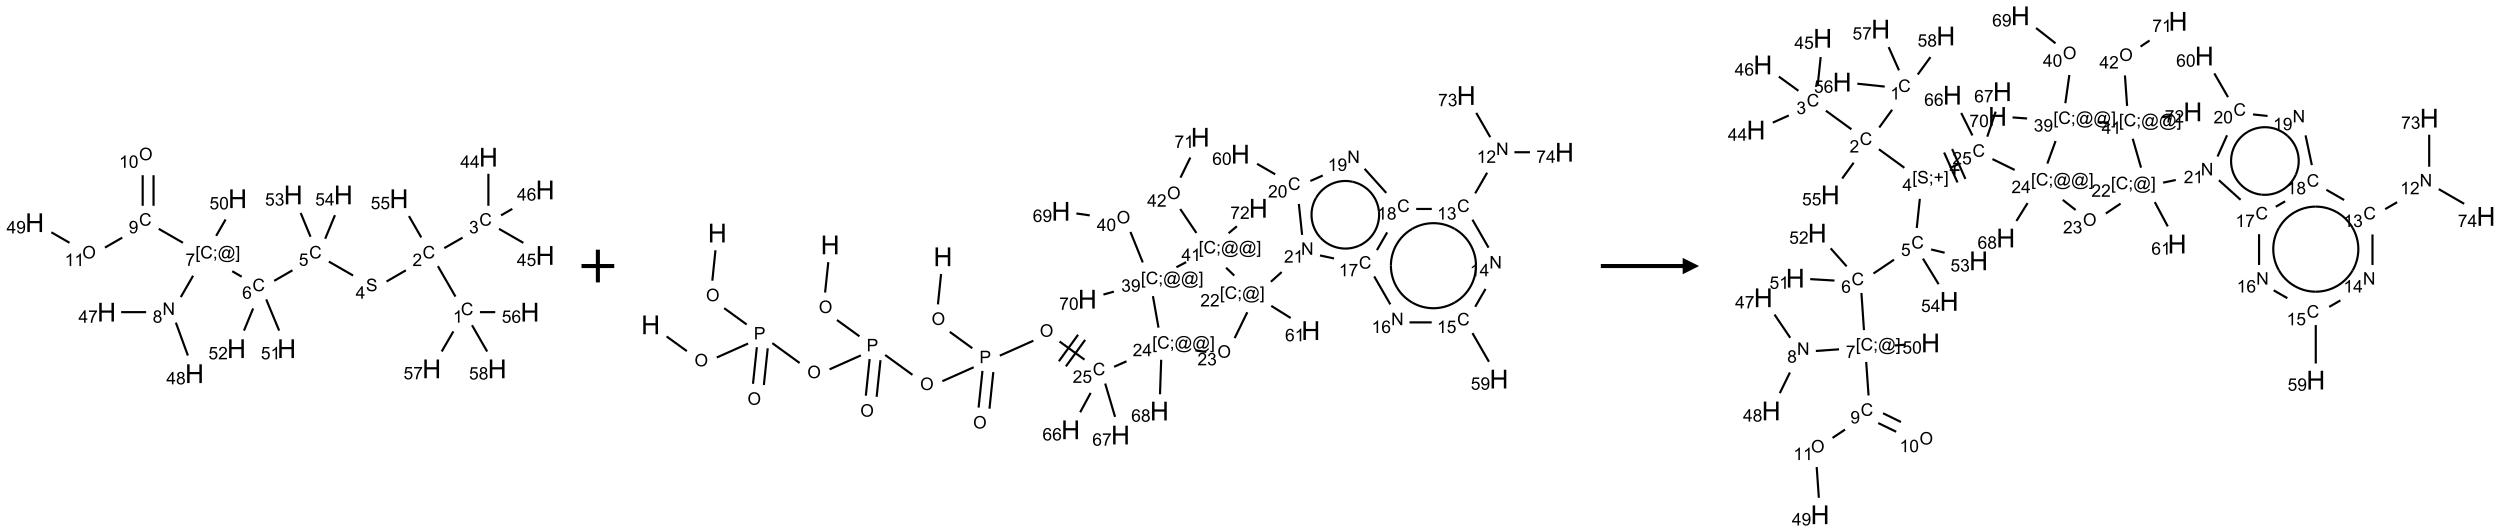 <?xml version="1.0" encoding="UTF-8"?>
<svg xmlns="http://www.w3.org/2000/svg" xmlns:xlink="http://www.w3.org/1999/xlink" width="1527" height="325" viewBox="0 0 1527 325">
<defs>
<g>
<g id="glyph-0-0">
<path d="M 1.332 0 L 1.332 -6.668 L 6.668 -6.668 L 6.668 0 Z M 1.5 -0.168 L 6.5 -0.168 L 6.5 -6.5 L 1.5 -6.5 Z M 1.5 -0.168 "/>
</g>
<g id="glyph-0-1">
<path d="M 6.27 -2.676 L 7.281 -2.422 C 7.07 -1.594 6.688 -0.961 6.137 -0.523 C 5.586 -0.086 4.914 0.129 4.121 0.129 C 3.297 0.129 2.629 -0.039 2.113 -0.371 C 1.598 -0.707 1.203 -1.191 0.934 -1.828 C 0.664 -2.465 0.531 -3.145 0.531 -3.875 C 0.531 -4.672 0.684 -5.363 0.988 -5.957 C 1.293 -6.547 1.723 -6.996 2.285 -7.305 C 2.844 -7.613 3.461 -7.766 4.137 -7.766 C 4.898 -7.766 5.543 -7.57 6.062 -7.184 C 6.582 -6.793 6.945 -6.246 7.152 -5.543 L 6.156 -5.309 C 5.98 -5.863 5.723 -6.266 5.387 -6.52 C 5.051 -6.773 4.625 -6.902 4.113 -6.902 C 3.527 -6.902 3.039 -6.762 2.645 -6.48 C 2.25 -6.199 1.973 -5.82 1.812 -5.348 C 1.652 -4.871 1.574 -4.383 1.574 -3.879 C 1.574 -3.23 1.668 -2.664 1.855 -2.18 C 2.047 -1.695 2.34 -1.332 2.738 -1.094 C 3.137 -0.855 3.57 -0.734 4.035 -0.734 C 4.602 -0.734 5.082 -0.898 5.473 -1.223 C 5.867 -1.551 6.133 -2.035 6.27 -2.676 Z M 6.27 -2.676 "/>
</g>
<g id="glyph-0-2">
<path d="M 3.973 0 L 3.035 0 L 3.035 -5.973 C 2.809 -5.758 2.516 -5.543 2.148 -5.328 C 1.781 -5.113 1.453 -4.953 1.16 -4.844 L 1.16 -5.75 C 1.684 -5.996 2.145 -6.297 2.535 -6.645 C 2.93 -6.996 3.207 -7.336 3.371 -7.668 L 3.973 -7.668 Z M 3.973 0 "/>
</g>
<g id="glyph-0-3">
<path d="M 5.371 -0.902 L 5.371 0 L 0.324 0 C 0.316 -0.227 0.352 -0.441 0.434 -0.652 C 0.562 -0.996 0.766 -1.332 1.051 -1.668 C 1.332 -2 1.742 -2.387 2.277 -2.824 C 3.105 -3.504 3.668 -4.043 3.957 -4.441 C 4.25 -4.84 4.395 -5.215 4.395 -5.566 C 4.395 -5.938 4.262 -6.254 3.996 -6.508 C 3.73 -6.762 3.387 -6.891 2.957 -6.891 C 2.508 -6.891 2.145 -6.754 1.875 -6.484 C 1.605 -6.215 1.469 -5.84 1.465 -5.359 L 0.5 -5.457 C 0.566 -6.176 0.812 -6.727 1.246 -7.102 C 1.676 -7.477 2.254 -7.668 2.98 -7.668 C 3.711 -7.668 4.293 -7.465 4.719 -7.059 C 5.145 -6.652 5.359 -6.148 5.359 -5.547 C 5.359 -5.242 5.297 -4.941 5.172 -4.645 C 5.047 -4.352 4.84 -4.039 4.551 -3.715 C 4.262 -3.387 3.777 -2.938 3.105 -2.371 C 2.543 -1.898 2.18 -1.578 2.02 -1.41 C 1.859 -1.242 1.73 -1.07 1.625 -0.902 Z M 5.371 -0.902 "/>
</g>
<g id="glyph-0-4">
<path d="M 0.449 -2.016 L 1.387 -2.141 C 1.492 -1.609 1.676 -1.227 1.934 -0.992 C 2.191 -0.758 2.508 -0.641 2.879 -0.641 C 3.32 -0.641 3.695 -0.793 3.996 -1.098 C 4.301 -1.402 4.453 -1.781 4.453 -2.234 C 4.453 -2.664 4.312 -3.02 4.031 -3.301 C 3.75 -3.578 3.391 -3.719 2.957 -3.719 C 2.781 -3.719 2.562 -3.684 2.297 -3.613 L 2.402 -4.438 C 2.465 -4.43 2.516 -4.426 2.551 -4.426 C 2.949 -4.426 3.312 -4.531 3.629 -4.738 C 3.949 -4.949 4.109 -5.27 4.109 -5.703 C 4.109 -6.047 3.992 -6.332 3.762 -6.559 C 3.527 -6.785 3.227 -6.895 2.859 -6.895 C 2.496 -6.895 2.191 -6.781 1.949 -6.551 C 1.707 -6.324 1.547 -5.98 1.48 -5.52 L 0.543 -5.688 C 0.656 -6.316 0.918 -6.805 1.324 -7.148 C 1.73 -7.492 2.234 -7.668 2.84 -7.668 C 3.254 -7.668 3.641 -7.578 3.988 -7.398 C 4.34 -7.219 4.609 -6.977 4.793 -6.668 C 4.98 -6.359 5.074 -6.031 5.074 -5.684 C 5.074 -5.352 4.984 -5.051 4.809 -4.781 C 4.629 -4.512 4.367 -4.297 4.02 -4.137 C 4.473 -4.031 4.824 -3.816 5.074 -3.488 C 5.324 -3.16 5.449 -2.75 5.449 -2.254 C 5.449 -1.59 5.203 -1.023 4.719 -0.559 C 4.234 -0.098 3.617 0.137 2.875 0.137 C 2.203 0.137 1.648 -0.062 1.207 -0.465 C 0.762 -0.863 0.512 -1.379 0.449 -2.016 Z M 0.449 -2.016 "/>
</g>
<g id="glyph-0-5">
<path d="M 3.449 0 L 3.449 -1.828 L 0.137 -1.828 L 0.137 -2.688 L 3.621 -7.637 L 4.387 -7.637 L 4.387 -2.688 L 5.418 -2.688 L 5.418 -1.828 L 4.387 -1.828 L 4.387 0 Z M 3.449 -2.688 L 3.449 -6.129 L 1.059 -2.688 Z M 3.449 -2.688 "/>
</g>
<g id="glyph-0-6">
<path d="M 0.441 -2 L 1.426 -2.082 C 1.5 -1.605 1.668 -1.242 1.934 -1.004 C 2.199 -0.762 2.52 -0.641 2.895 -0.641 C 3.348 -0.641 3.73 -0.812 4.043 -1.152 C 4.355 -1.492 4.512 -1.941 4.512 -2.504 C 4.512 -3.039 4.359 -3.461 4.059 -3.77 C 3.758 -4.078 3.367 -4.234 2.879 -4.234 C 2.578 -4.234 2.305 -4.164 2.062 -4.027 C 1.82 -3.891 1.629 -3.715 1.488 -3.496 L 0.609 -3.609 L 1.348 -7.531 L 5.145 -7.531 L 5.145 -6.637 L 2.098 -6.637 L 1.688 -4.582 C 2.145 -4.902 2.625 -5.062 3.129 -5.062 C 3.797 -5.062 4.359 -4.832 4.816 -4.371 C 5.277 -3.91 5.504 -3.312 5.504 -2.59 C 5.504 -1.898 5.305 -1.301 4.902 -0.797 C 4.41 -0.18 3.742 0.129 2.895 0.129 C 2.199 0.129 1.633 -0.062 1.195 -0.453 C 0.758 -0.844 0.504 -1.359 0.441 -2 Z M 0.441 -2 "/>
</g>
<g id="glyph-0-7">
<path d="M 5.309 -5.766 L 4.375 -5.691 C 4.293 -6.059 4.172 -6.328 4.02 -6.496 C 3.766 -6.762 3.453 -6.895 3.082 -6.895 C 2.785 -6.895 2.523 -6.812 2.297 -6.645 C 2 -6.43 1.77 -6.117 1.598 -5.703 C 1.43 -5.289 1.34 -4.703 1.332 -3.938 C 1.559 -4.281 1.836 -4.535 2.16 -4.703 C 2.488 -4.871 2.828 -4.953 3.188 -4.953 C 3.812 -4.953 4.344 -4.723 4.785 -4.262 C 5.223 -3.801 5.441 -3.207 5.441 -2.48 C 5.441 -2 5.34 -1.555 5.133 -1.145 C 4.926 -0.73 4.641 -0.418 4.281 -0.199 C 3.922 0.02 3.512 0.129 3.051 0.129 C 2.27 0.129 1.633 -0.156 1.141 -0.73 C 0.648 -1.305 0.402 -2.254 0.402 -3.574 C 0.402 -5.051 0.672 -6.121 1.219 -6.793 C 1.695 -7.375 2.336 -7.668 3.141 -7.668 C 3.742 -7.668 4.234 -7.5 4.617 -7.16 C 5 -6.824 5.23 -6.359 5.309 -5.766 Z M 1.48 -2.473 C 1.48 -2.152 1.547 -1.844 1.684 -1.547 C 1.82 -1.25 2.016 -1.027 2.262 -0.871 C 2.508 -0.719 2.766 -0.641 3.035 -0.641 C 3.434 -0.641 3.773 -0.801 4.059 -1.121 C 4.344 -1.441 4.484 -1.875 4.484 -2.422 C 4.484 -2.949 4.344 -3.367 4.062 -3.668 C 3.781 -3.973 3.426 -4.125 3 -4.125 C 2.578 -4.125 2.219 -3.973 1.922 -3.668 C 1.625 -3.363 1.48 -2.969 1.48 -2.473 Z M 1.48 -2.473 "/>
</g>
<g id="glyph-0-8">
<path d="M 0.48 -2.453 L 1.434 -2.535 C 1.477 -2.152 1.582 -1.84 1.746 -1.598 C 1.91 -1.352 2.168 -1.152 2.516 -1.004 C 2.863 -0.852 3.254 -0.777 3.688 -0.777 C 4.074 -0.777 4.414 -0.832 4.707 -0.949 C 5.004 -1.062 5.223 -1.219 5.367 -1.418 C 5.512 -1.617 5.582 -1.836 5.582 -2.074 C 5.582 -2.312 5.516 -2.523 5.375 -2.699 C 5.234 -2.879 5.008 -3.031 4.688 -3.152 C 4.484 -3.23 4.031 -3.355 3.328 -3.523 C 2.625 -3.691 2.137 -3.852 1.855 -4 C 1.488 -4.191 1.219 -4.43 1.039 -4.711 C 0.859 -4.992 0.77 -5.312 0.77 -5.66 C 0.77 -6.047 0.879 -6.406 1.098 -6.742 C 1.316 -7.078 1.637 -7.332 2.059 -7.504 C 2.477 -7.68 2.945 -7.766 3.457 -7.766 C 4.023 -7.766 4.523 -7.676 4.957 -7.492 C 5.387 -7.309 5.719 -7.043 5.953 -6.688 C 6.188 -6.332 6.312 -5.934 6.328 -5.484 L 5.359 -5.41 C 5.309 -5.895 5.133 -6.258 4.832 -6.504 C 4.531 -6.75 4.086 -6.875 3.5 -6.875 C 2.891 -6.875 2.445 -6.762 2.164 -6.539 C 1.883 -6.316 1.746 -6.047 1.746 -5.73 C 1.746 -5.457 1.844 -5.23 2.043 -5.051 C 2.238 -4.875 2.742 -4.695 3.566 -4.508 C 4.387 -4.32 4.949 -4.16 5.254 -4.02 C 5.699 -3.816 6.027 -3.555 6.238 -3.242 C 6.449 -2.93 6.559 -2.566 6.559 -2.156 C 6.559 -1.75 6.441 -1.367 6.207 -1.008 C 5.977 -0.648 5.641 -0.367 5.207 -0.168 C 4.77 0.031 4.281 0.129 3.734 0.129 C 3.043 0.129 2.465 0.031 1.996 -0.172 C 1.531 -0.375 1.164 -0.676 0.898 -1.082 C 0.633 -1.484 0.492 -1.941 0.48 -2.453 Z M 0.48 -2.453 "/>
</g>
<g id="glyph-0-9">
<path d="M 0.723 2.121 L 0.723 -7.637 L 2.793 -7.637 L 2.793 -6.859 L 1.66 -6.859 L 1.66 1.344 L 2.793 1.344 L 2.793 2.121 Z M 0.723 2.121 "/>
</g>
<g id="glyph-0-10">
<path d="M 0.949 -4.465 L 0.949 -5.531 L 2.016 -5.531 L 2.016 -4.465 Z M 0.949 0 L 0.949 -1.066 L 2.016 -1.066 L 2.016 0 C 2.016 0.391 1.945 0.711 1.809 0.949 C 1.668 1.191 1.449 1.379 1.145 1.512 L 0.887 1.109 C 1.082 1.023 1.23 0.895 1.324 0.727 C 1.418 0.559 1.469 0.316 1.48 0 Z M 0.949 0 "/>
</g>
<g id="glyph-0-11">
<path d="M 6.047 -0.848 C 5.82 -0.59 5.57 -0.379 5.289 -0.223 C 5.008 -0.062 4.73 0.016 4.449 0.016 C 4.141 0.016 3.84 -0.074 3.547 -0.254 C 3.254 -0.434 3.02 -0.715 2.836 -1.09 C 2.652 -1.465 2.562 -1.875 2.562 -2.324 C 2.562 -2.875 2.703 -3.43 2.988 -3.98 C 3.27 -4.535 3.621 -4.953 4.043 -5.23 C 4.461 -5.508 4.871 -5.645 5.266 -5.645 C 5.566 -5.645 5.855 -5.566 6.129 -5.41 C 6.402 -5.25 6.641 -5.012 6.84 -4.688 L 7.016 -5.496 L 7.949 -5.496 L 7.199 -2 C 7.094 -1.516 7.043 -1.246 7.043 -1.191 C 7.043 -1.098 7.078 -1.02 7.148 -0.949 C 7.219 -0.883 7.305 -0.848 7.406 -0.848 C 7.59 -0.848 7.832 -0.953 8.129 -1.168 C 8.527 -1.445 8.84 -1.816 9.07 -2.285 C 9.301 -2.75 9.418 -3.234 9.418 -3.73 C 9.418 -4.309 9.27 -4.852 8.973 -5.355 C 8.676 -5.859 8.23 -6.262 7.645 -6.562 C 7.055 -6.863 6.406 -7.016 5.691 -7.016 C 4.879 -7.016 4.137 -6.824 3.465 -6.445 C 2.793 -6.066 2.273 -5.52 1.902 -4.809 C 1.535 -4.098 1.348 -3.34 1.348 -2.527 C 1.348 -1.676 1.535 -0.941 1.902 -0.328 C 2.273 0.285 2.809 0.742 3.508 1.035 C 4.207 1.328 4.984 1.473 5.832 1.473 C 6.742 1.473 7.504 1.32 8.121 1.016 C 8.734 0.711 9.195 0.34 9.5 -0.098 L 10.441 -0.098 C 10.266 0.266 9.961 0.637 9.531 1.016 C 9.102 1.395 8.59 1.695 7.996 1.914 C 7.402 2.133 6.688 2.246 5.848 2.246 C 5.078 2.246 4.367 2.145 3.715 1.949 C 3.066 1.75 2.512 1.453 2.051 1.055 C 1.594 0.656 1.25 0.199 1.016 -0.316 C 0.723 -0.973 0.578 -1.684 0.578 -2.441 C 0.578 -3.289 0.75 -4.098 1.098 -4.863 C 1.523 -5.805 2.125 -6.527 2.902 -7.027 C 3.684 -7.527 4.629 -7.777 5.738 -7.777 C 6.602 -7.777 7.375 -7.602 8.059 -7.246 C 8.746 -6.895 9.285 -6.371 9.684 -5.672 C 10.02 -5.07 10.188 -4.418 10.188 -3.715 C 10.188 -2.707 9.832 -1.812 9.125 -1.031 C 8.492 -0.328 7.801 0.02 7.051 0.02 C 6.812 0.02 6.617 -0.016 6.473 -0.09 C 6.324 -0.16 6.215 -0.266 6.145 -0.402 C 6.102 -0.488 6.066 -0.637 6.047 -0.848 Z M 3.527 -2.262 C 3.527 -1.785 3.641 -1.414 3.863 -1.152 C 4.09 -0.887 4.348 -0.754 4.641 -0.754 C 4.836 -0.754 5.039 -0.812 5.254 -0.93 C 5.469 -1.047 5.676 -1.219 5.871 -1.449 C 6.066 -1.676 6.23 -1.969 6.355 -2.32 C 6.48 -2.672 6.543 -3.027 6.543 -3.379 C 6.543 -3.852 6.426 -4.219 6.191 -4.48 C 5.957 -4.738 5.672 -4.871 5.332 -4.871 C 5.109 -4.871 4.902 -4.812 4.707 -4.699 C 4.512 -4.586 4.32 -4.406 4.137 -4.156 C 3.953 -3.906 3.805 -3.602 3.691 -3.246 C 3.582 -2.887 3.527 -2.559 3.527 -2.262 Z M 3.527 -2.262 "/>
</g>
<g id="glyph-0-12">
<path d="M 2.27 2.121 L 0.203 2.121 L 0.203 1.344 L 1.332 1.344 L 1.332 -6.859 L 0.203 -6.859 L 0.203 -7.637 L 2.27 -7.637 Z M 2.27 2.121 "/>
</g>
<g id="glyph-0-13">
<path d="M 0.504 -6.637 L 0.504 -7.535 L 5.449 -7.535 L 5.449 -6.809 C 4.961 -6.289 4.48 -5.602 4.004 -4.746 C 3.527 -3.887 3.156 -3.004 2.895 -2.098 C 2.707 -1.461 2.59 -0.762 2.535 0 L 1.574 0 C 1.582 -0.602 1.703 -1.328 1.926 -2.176 C 2.152 -3.027 2.477 -3.848 2.898 -4.637 C 3.32 -5.426 3.77 -6.094 4.246 -6.637 Z M 0.504 -6.637 "/>
</g>
<g id="glyph-0-14">
<path d="M 0.812 0 L 0.812 -7.637 L 1.848 -7.637 L 5.859 -1.641 L 5.859 -7.637 L 6.828 -7.637 L 6.828 0 L 5.793 0 L 1.781 -6 L 1.781 0 Z M 0.812 0 "/>
</g>
<g id="glyph-0-15">
<path d="M 1.887 -4.141 C 1.496 -4.281 1.207 -4.484 1.02 -4.75 C 0.832 -5.016 0.738 -5.328 0.738 -5.699 C 0.738 -6.254 0.938 -6.719 1.34 -7.098 C 1.738 -7.477 2.27 -7.668 2.934 -7.668 C 3.598 -7.668 4.137 -7.473 4.543 -7.086 C 4.949 -6.699 5.152 -6.227 5.152 -5.672 C 5.152 -5.316 5.059 -5.008 4.871 -4.746 C 4.688 -4.484 4.406 -4.281 4.027 -4.141 C 4.496 -3.988 4.852 -3.742 5.098 -3.402 C 5.34 -3.062 5.465 -2.656 5.465 -2.184 C 5.465 -1.531 5.234 -0.98 4.77 -0.535 C 4.309 -0.09 3.703 0.129 2.949 0.129 C 2.195 0.129 1.586 -0.094 1.125 -0.539 C 0.664 -0.984 0.434 -1.543 0.434 -2.207 C 0.434 -2.703 0.559 -3.121 0.809 -3.457 C 1.062 -3.793 1.422 -4.02 1.887 -4.141 Z M 1.699 -5.73 C 1.699 -5.367 1.812 -5.074 2.047 -4.844 C 2.281 -4.613 2.582 -4.5 2.953 -4.5 C 3.312 -4.5 3.609 -4.613 3.84 -4.84 C 4.07 -5.066 4.188 -5.348 4.188 -5.676 C 4.188 -6.02 4.07 -6.309 3.832 -6.543 C 3.594 -6.777 3.297 -6.895 2.941 -6.895 C 2.586 -6.895 2.289 -6.781 2.051 -6.551 C 1.816 -6.324 1.699 -6.047 1.699 -5.73 Z M 1.395 -2.203 C 1.395 -1.938 1.461 -1.676 1.586 -1.426 C 1.711 -1.176 1.902 -0.984 2.152 -0.848 C 2.402 -0.711 2.672 -0.641 2.957 -0.641 C 3.406 -0.641 3.777 -0.785 4.066 -1.074 C 4.359 -1.363 4.504 -1.727 4.504 -2.172 C 4.504 -2.625 4.355 -2.996 4.055 -3.293 C 3.754 -3.586 3.379 -3.734 2.926 -3.734 C 2.484 -3.734 2.121 -3.59 1.832 -3.297 C 1.543 -3.004 1.395 -2.641 1.395 -2.203 Z M 1.395 -2.203 "/>
</g>
<g id="glyph-0-16">
<path d="M 0.582 -1.766 L 1.484 -1.848 C 1.562 -1.426 1.707 -1.117 1.922 -0.926 C 2.137 -0.734 2.414 -0.641 2.75 -0.641 C 3.039 -0.641 3.289 -0.707 3.508 -0.84 C 3.727 -0.973 3.902 -1.148 4.043 -1.367 C 4.18 -1.586 4.297 -1.887 4.391 -2.262 C 4.484 -2.637 4.531 -3.016 4.531 -3.406 C 4.531 -3.449 4.531 -3.512 4.527 -3.594 C 4.34 -3.297 4.082 -3.055 3.758 -2.867 C 3.434 -2.68 3.082 -2.59 2.703 -2.59 C 2.07 -2.59 1.535 -2.816 1.098 -3.277 C 0.66 -3.734 0.441 -4.34 0.441 -5.09 C 0.441 -5.863 0.672 -6.484 1.129 -6.957 C 1.586 -7.43 2.156 -7.668 2.844 -7.668 C 3.34 -7.668 3.793 -7.531 4.207 -7.266 C 4.617 -7 4.93 -6.617 5.145 -6.121 C 5.355 -5.629 5.465 -4.91 5.465 -3.973 C 5.465 -2.996 5.359 -2.223 5.145 -1.645 C 4.934 -1.066 4.617 -0.625 4.199 -0.324 C 3.781 -0.02 3.293 0.129 2.73 0.129 C 2.133 0.129 1.645 -0.035 1.266 -0.367 C 0.887 -0.699 0.66 -1.164 0.582 -1.766 Z M 4.422 -5.137 C 4.422 -5.676 4.277 -6.102 3.992 -6.418 C 3.707 -6.734 3.359 -6.891 2.957 -6.891 C 2.543 -6.891 2.18 -6.719 1.871 -6.379 C 1.562 -6.039 1.406 -5.598 1.406 -5.059 C 1.406 -4.57 1.555 -4.176 1.848 -3.871 C 2.141 -3.566 2.5 -3.418 2.934 -3.418 C 3.367 -3.418 3.723 -3.57 4.004 -3.871 C 4.281 -4.176 4.422 -4.598 4.422 -5.137 Z M 4.422 -5.137 "/>
</g>
<g id="glyph-0-17">
<path d="M 0.516 -3.719 C 0.516 -4.984 0.855 -5.977 1.535 -6.695 C 2.215 -7.414 3.094 -7.77 4.172 -7.77 C 4.875 -7.77 5.512 -7.602 6.078 -7.266 C 6.645 -6.93 7.074 -6.461 7.371 -5.855 C 7.668 -5.254 7.816 -4.57 7.816 -3.809 C 7.816 -3.035 7.66 -2.34 7.348 -1.73 C 7.035 -1.117 6.594 -0.656 6.02 -0.34 C 5.449 -0.027 4.828 0.129 4.168 0.129 C 3.449 0.129 2.805 -0.043 2.238 -0.391 C 1.672 -0.738 1.246 -1.211 0.953 -1.812 C 0.66 -2.414 0.516 -3.047 0.516 -3.719 Z M 1.559 -3.703 C 1.559 -2.781 1.805 -2.059 2.301 -1.527 C 2.793 -1 3.414 -0.734 4.16 -0.734 C 4.922 -0.734 5.547 -1 6.039 -1.535 C 6.531 -2.07 6.777 -2.828 6.777 -3.812 C 6.777 -4.434 6.672 -4.977 6.461 -5.441 C 6.25 -5.902 5.945 -6.262 5.539 -6.52 C 5.133 -6.773 4.68 -6.902 4.176 -6.902 C 3.461 -6.902 2.848 -6.656 2.332 -6.164 C 1.816 -5.672 1.559 -4.852 1.559 -3.703 Z M 1.559 -3.703 "/>
</g>
<g id="glyph-0-18">
<path d="M 0.441 -3.766 C 0.441 -4.668 0.535 -5.395 0.723 -5.945 C 0.906 -6.496 1.184 -6.922 1.551 -7.219 C 1.918 -7.516 2.375 -7.668 2.934 -7.668 C 3.344 -7.668 3.703 -7.586 4.012 -7.418 C 4.32 -7.254 4.574 -7.016 4.777 -6.707 C 4.977 -6.395 5.137 -6.016 5.25 -5.57 C 5.363 -5.125 5.422 -4.523 5.422 -3.766 C 5.422 -2.871 5.328 -2.148 5.145 -1.598 C 4.961 -1.047 4.688 -0.621 4.32 -0.32 C 3.953 -0.02 3.492 0.129 2.934 0.129 C 2.195 0.129 1.617 -0.133 1.199 -0.66 C 0.695 -1.297 0.441 -2.332 0.441 -3.766 Z M 1.406 -3.766 C 1.406 -2.512 1.555 -1.68 1.848 -1.262 C 2.141 -0.848 2.5 -0.641 2.934 -0.641 C 3.363 -0.641 3.727 -0.848 4.02 -1.266 C 4.312 -1.684 4.457 -2.516 4.457 -3.766 C 4.457 -5.023 4.312 -5.859 4.02 -6.27 C 3.727 -6.684 3.359 -6.891 2.922 -6.891 C 2.492 -6.891 2.148 -6.707 1.891 -6.344 C 1.566 -5.879 1.406 -5.02 1.406 -3.766 Z M 1.406 -3.766 "/>
</g>
<g id="glyph-0-19">
<path d="M 0.824 0 L 0.824 -7.637 L 3.703 -7.637 C 4.211 -7.637 4.598 -7.609 4.863 -7.562 C 5.238 -7.5 5.555 -7.383 5.809 -7.207 C 6.062 -7.031 6.266 -6.785 6.418 -6.469 C 6.574 -6.152 6.652 -5.805 6.652 -5.426 C 6.652 -4.777 6.445 -4.227 6.031 -3.777 C 5.617 -3.328 4.871 -3.105 3.793 -3.105 L 1.832 -3.105 L 1.832 0 Z M 1.832 -4.004 L 3.809 -4.004 C 4.461 -4.004 4.922 -4.125 5.199 -4.371 C 5.473 -4.613 5.609 -4.953 5.609 -5.395 C 5.609 -5.715 5.527 -5.988 5.367 -6.215 C 5.207 -6.441 4.992 -6.594 4.73 -6.668 C 4.559 -6.711 4.246 -6.734 3.785 -6.734 L 1.832 -6.734 Z M 1.832 -4.004 "/>
</g>
<g id="glyph-0-20">
<path d="M 2.672 -1.234 L 2.672 -3.328 L 0.594 -3.328 L 0.594 -4.203 L 2.672 -4.203 L 2.672 -6.281 L 3.559 -6.281 L 3.559 -4.203 L 5.637 -4.203 L 5.637 -3.328 L 3.559 -3.328 L 3.559 -1.234 Z M 2.672 -1.234 "/>
</g>
<g id="glyph-1-0">
<path d="M 2 0 L 2 -10 L 10 -10 L 10 0 Z M 2.25 -0.25 L 9.75 -0.25 L 9.75 -9.75 L 2.25 -9.75 Z M 2.25 -0.25 "/>
</g>
<g id="glyph-1-1">
<path d="M 1.281 0 L 1.281 -11.453 L 2.797 -11.453 L 2.797 -6.75 L 8.75 -6.75 L 8.75 -11.453 L 10.266 -11.453 L 10.266 0 L 8.75 0 L 8.75 -5.398 L 2.797 -5.398 L 2.797 0 Z M 1.281 0 "/>
</g>
</g>
</defs>
<path fill="none" stroke-width="0.033" stroke-linecap="butt" stroke-linejoin="miter" stroke="rgb(0%, 0%, 0%)" stroke-opacity="1" stroke-miterlimit="10" d="M 6.425 2.128 L 6.157 1.664 " transform="matrix(40, 0, 0, 40, 21.189, 96.021)"/>
<path fill="none" stroke-width="0.033" stroke-linecap="butt" stroke-linejoin="miter" stroke="rgb(0%, 0%, 0%)" stroke-opacity="1" stroke-miterlimit="10" d="M 6.255 1.388 L 6.534 1.228 " transform="matrix(40, 0, 0, 40, 21.189, 96.021)"/>
<path fill="none" stroke-width="0.033" stroke-linecap="butt" stroke-linejoin="miter" stroke="rgb(0%, 0%, 0%)" stroke-opacity="1" stroke-miterlimit="10" d="M 6.928 0.742 L 6.928 0.253 " transform="matrix(40, 0, 0, 40, 21.189, 96.021)"/>
<path fill="none" stroke-width="0.033" stroke-linecap="butt" stroke-linejoin="miter" stroke="rgb(0%, 0%, 0%)" stroke-opacity="1" stroke-miterlimit="10" d="M 7.09 1.094 L 7.462 1.308 " transform="matrix(40, 0, 0, 40, 21.189, 96.021)"/>
<path fill="none" stroke-width="0.033" stroke-linecap="butt" stroke-linejoin="miter" stroke="rgb(0%, 0%, 0%)" stroke-opacity="1" stroke-miterlimit="10" d="M 7.121 0.888 L 7.293 0.789 " transform="matrix(40, 0, 0, 40, 21.189, 96.021)"/>
<path fill="none" stroke-width="0.033" stroke-linecap="butt" stroke-linejoin="miter" stroke="rgb(0%, 0%, 0%)" stroke-opacity="1" stroke-miterlimit="10" d="M 5.668 1.727 L 5.373 1.898 " transform="matrix(40, 0, 0, 40, 21.189, 96.021)"/>
<path fill="none" stroke-width="0.033" stroke-linecap="butt" stroke-linejoin="miter" stroke="rgb(0%, 0%, 0%)" stroke-opacity="1" stroke-miterlimit="10" d="M 4.862 1.807 L 4.492 1.594 " transform="matrix(40, 0, 0, 40, 21.189, 96.021)"/>
<path fill="none" stroke-width="0.033" stroke-linecap="butt" stroke-linejoin="miter" stroke="rgb(0%, 0%, 0%)" stroke-opacity="1" stroke-miterlimit="10" d="M 3.936 1.727 L 3.657 1.888 " transform="matrix(40, 0, 0, 40, 21.189, 96.021)"/>
<path fill="none" stroke-width="0.033" stroke-linecap="butt" stroke-linejoin="miter" stroke="rgb(0%, 0%, 0%)" stroke-opacity="1" stroke-miterlimit="10" d="M 3.161 1.825 L 3.016 1.741 " transform="matrix(40, 0, 0, 40, 21.189, 96.021)"/>
<path fill="none" stroke-width="0.033" stroke-linecap="butt" stroke-linejoin="miter" stroke="rgb(0%, 0%, 0%)" stroke-opacity="1" stroke-miterlimit="10" d="M 2.419 1.81 L 2.231 2.136 " transform="matrix(40, 0, 0, 40, 21.189, 96.021)"/>
<path fill="none" stroke-width="0.033" stroke-linecap="butt" stroke-linejoin="miter" stroke="rgb(0%, 0%, 0%)" stroke-opacity="1" stroke-miterlimit="10" d="M 1.702 2.366 L 1.32 2.366 " transform="matrix(40, 0, 0, 40, 21.189, 96.021)"/>
<path fill="none" stroke-width="0.033" stroke-linecap="butt" stroke-linejoin="miter" stroke="rgb(0%, 0%, 0%)" stroke-opacity="1" stroke-miterlimit="10" d="M 2.156 2.526 L 2.339 3.028 " transform="matrix(40, 0, 0, 40, 21.189, 96.021)"/>
<path fill="none" stroke-width="0.033" stroke-linecap="butt" stroke-linejoin="miter" stroke="rgb(0%, 0%, 0%)" stroke-opacity="1" stroke-miterlimit="10" d="M 2.264 1.307 L 1.894 1.094 " transform="matrix(40, 0, 0, 40, 21.189, 96.021)"/>
<path fill="none" stroke-width="0.033" stroke-linecap="butt" stroke-linejoin="miter" stroke="rgb(0%, 0%, 0%)" stroke-opacity="1" stroke-miterlimit="10" d="M 1.815 0.742 L 1.815 0.275 " transform="matrix(40, 0, 0, 40, 21.189, 96.021)"/>
<path fill="none" stroke-width="0.033" stroke-linecap="butt" stroke-linejoin="miter" stroke="rgb(0%, 0%, 0%)" stroke-opacity="1" stroke-miterlimit="10" d="M 1.649 0.742 L 1.649 0.275 " transform="matrix(40, 0, 0, 40, 21.189, 96.021)"/>
<path fill="none" stroke-width="0.033" stroke-linecap="butt" stroke-linejoin="miter" stroke="rgb(0%, 0%, 0%)" stroke-opacity="1" stroke-miterlimit="10" d="M 1.337 1.228 L 1.073 1.38 " transform="matrix(40, 0, 0, 40, 21.189, 96.021)"/>
<path fill="none" stroke-width="0.033" stroke-linecap="butt" stroke-linejoin="miter" stroke="rgb(0%, 0%, 0%)" stroke-opacity="1" stroke-miterlimit="10" d="M 0.532 1.307 L 0.255 1.147 " transform="matrix(40, 0, 0, 40, 21.189, 96.021)"/>
<path fill="none" stroke-width="0.033" stroke-linecap="butt" stroke-linejoin="miter" stroke="rgb(0%, 0%, 0%)" stroke-opacity="1" stroke-miterlimit="10" d="M 2.771 1.201 L 2.915 0.951 " transform="matrix(40, 0, 0, 40, 21.189, 96.021)"/>
<path fill="none" stroke-width="0.033" stroke-linecap="butt" stroke-linejoin="miter" stroke="rgb(0%, 0%, 0%)" stroke-opacity="1" stroke-miterlimit="10" d="M 3.535 2.171 L 3.733 2.648 " transform="matrix(40, 0, 0, 40, 21.189, 96.021)"/>
<path fill="none" stroke-width="0.033" stroke-linecap="butt" stroke-linejoin="miter" stroke="rgb(0%, 0%, 0%)" stroke-opacity="1" stroke-miterlimit="10" d="M 3.336 2.309 L 3.196 2.648 " transform="matrix(40, 0, 0, 40, 21.189, 96.021)"/>
<path fill="none" stroke-width="0.033" stroke-linecap="butt" stroke-linejoin="miter" stroke="rgb(0%, 0%, 0%)" stroke-opacity="1" stroke-miterlimit="10" d="M 4.212 1.215 L 4.062 0.852 " transform="matrix(40, 0, 0, 40, 21.189, 96.021)"/>
<path fill="none" stroke-width="0.033" stroke-linecap="butt" stroke-linejoin="miter" stroke="rgb(0%, 0%, 0%)" stroke-opacity="1" stroke-miterlimit="10" d="M 4.436 1.245 L 4.585 0.885 " transform="matrix(40, 0, 0, 40, 21.189, 96.021)"/>
<path fill="none" stroke-width="0.033" stroke-linecap="butt" stroke-linejoin="miter" stroke="rgb(0%, 0%, 0%)" stroke-opacity="1" stroke-miterlimit="10" d="M 5.903 1.225 L 5.715 0.899 " transform="matrix(40, 0, 0, 40, 21.189, 96.021)"/>
<path fill="none" stroke-width="0.033" stroke-linecap="butt" stroke-linejoin="miter" stroke="rgb(0%, 0%, 0%)" stroke-opacity="1" stroke-miterlimit="10" d="M 6.799 2.366 L 7.033 2.366 " transform="matrix(40, 0, 0, 40, 21.189, 96.021)"/>
<path fill="none" stroke-width="0.033" stroke-linecap="butt" stroke-linejoin="miter" stroke="rgb(0%, 0%, 0%)" stroke-opacity="1" stroke-miterlimit="10" d="M 6.393 2.66 L 6.215 2.967 " transform="matrix(40, 0, 0, 40, 21.189, 96.021)"/>
<path fill="none" stroke-width="0.033" stroke-linecap="butt" stroke-linejoin="miter" stroke="rgb(0%, 0%, 0%)" stroke-opacity="1" stroke-miterlimit="10" d="M 6.678 2.566 L 6.909 2.967 " transform="matrix(40, 0, 0, 40, 21.189, 96.021)"/>
<g fill="rgb(0%, 0%, 0%)" fill-opacity="1">
<use xlink:href="#glyph-0-1" x="281.457" y="192.508"/>
</g>
<g fill="rgb(0%, 0%, 0%)" fill-opacity="1">
<use xlink:href="#glyph-0-2" x="276.68" y="197.145"/>
</g>
<g fill="rgb(0%, 0%, 0%)" fill-opacity="1">
<use xlink:href="#glyph-0-1" x="258.082" y="157.867"/>
</g>
<g fill="rgb(0%, 0%, 0%)" fill-opacity="1">
<use xlink:href="#glyph-0-3" x="251.91" y="162.504"/>
</g>
<g fill="rgb(0%, 0%, 0%)" fill-opacity="1">
<use xlink:href="#glyph-0-1" x="292.727" y="137.867"/>
</g>
<g fill="rgb(0%, 0%, 0%)" fill-opacity="1">
<use xlink:href="#glyph-0-4" x="286.473" y="142.504"/>
</g>
<g fill="rgb(0%, 0%, 0%)" fill-opacity="1">
<use xlink:href="#glyph-1-1" x="292.547" y="101.75"/>
</g>
<g fill="rgb(0%, 0%, 0%)" fill-opacity="1">
<use xlink:href="#glyph-0-5" x="281.145" y="102.512"/>
<use xlink:href="#glyph-0-5" x="287.077" y="102.512"/>
</g>
<g fill="rgb(0%, 0%, 0%)" fill-opacity="1">
<use xlink:href="#glyph-1-1" x="327.188" y="161.75"/>
</g>
<g fill="rgb(0%, 0%, 0%)" fill-opacity="1">
<use xlink:href="#glyph-0-5" x="315.695" y="162.512"/>
<use xlink:href="#glyph-0-6" x="321.628" y="162.512"/>
</g>
<g fill="rgb(0%, 0%, 0%)" fill-opacity="1">
<use xlink:href="#glyph-1-1" x="327.188" y="121.75"/>
</g>
<g fill="rgb(0%, 0%, 0%)" fill-opacity="1">
<use xlink:href="#glyph-0-5" x="315.758" y="122.543"/>
<use xlink:href="#glyph-0-7" x="321.69" y="122.543"/>
</g>
<g fill="rgb(0%, 0%, 0%)" fill-opacity="1">
<use xlink:href="#glyph-0-8" x="223.492" y="177.867"/>
</g>
<g fill="rgb(0%, 0%, 0%)" fill-opacity="1">
<use xlink:href="#glyph-0-5" x="217.223" y="182.473"/>
</g>
<g fill="rgb(0%, 0%, 0%)" fill-opacity="1">
<use xlink:href="#glyph-0-1" x="188.801" y="157.867"/>
</g>
<g fill="rgb(0%, 0%, 0%)" fill-opacity="1">
<use xlink:href="#glyph-0-6" x="182.492" y="162.371"/>
</g>
<g fill="rgb(0%, 0%, 0%)" fill-opacity="1">
<use xlink:href="#glyph-0-1" x="154.16" y="177.867"/>
</g>
<g fill="rgb(0%, 0%, 0%)" fill-opacity="1">
<use xlink:href="#glyph-0-7" x="147.914" y="182.504"/>
</g>
<g fill="rgb(0%, 0%, 0%)" fill-opacity="1">
<use xlink:href="#glyph-0-9" x="119.324" y="157.875"/>
<use xlink:href="#glyph-0-1" x="122.288" y="157.875"/>
<use xlink:href="#glyph-0-10" x="129.991" y="157.875"/>
<use xlink:href="#glyph-0-11" x="132.954" y="157.875"/>
<use xlink:href="#glyph-0-12" x="143.783" y="157.875"/>
</g>
<g fill="rgb(0%, 0%, 0%)" fill-opacity="1">
<use xlink:href="#glyph-0-13" x="113.266" y="162.375"/>
</g>
<g fill="rgb(0%, 0%, 0%)" fill-opacity="1">
<use xlink:href="#glyph-0-14" x="99.238" y="192.375"/>
</g>
<g fill="rgb(0%, 0%, 0%)" fill-opacity="1">
<use xlink:href="#glyph-0-15" x="93.254" y="197.145"/>
</g>
<g fill="rgb(0%, 0%, 0%)" fill-opacity="1">
<use xlink:href="#glyph-1-1" x="59.34" y="196.391"/>
</g>
<g fill="rgb(0%, 0%, 0%)" fill-opacity="1">
<use xlink:href="#glyph-0-5" x="47.906" y="197.152"/>
<use xlink:href="#glyph-0-13" x="53.839" y="197.152"/>
</g>
<g fill="rgb(0%, 0%, 0%)" fill-opacity="1">
<use xlink:href="#glyph-1-1" x="113.02" y="233.977"/>
</g>
<g fill="rgb(0%, 0%, 0%)" fill-opacity="1">
<use xlink:href="#glyph-0-5" x="101.57" y="234.77"/>
<use xlink:href="#glyph-0-15" x="107.503" y="234.77"/>
</g>
<g fill="rgb(0%, 0%, 0%)" fill-opacity="1">
<use xlink:href="#glyph-0-1" x="84.879" y="137.867"/>
</g>
<g fill="rgb(0%, 0%, 0%)" fill-opacity="1">
<use xlink:href="#glyph-0-16" x="78.609" y="142.504"/>
</g>
<g fill="rgb(0%, 0%, 0%)" fill-opacity="1">
<use xlink:href="#glyph-0-17" x="84.895" y="97.871"/>
</g>
<g fill="rgb(0%, 0%, 0%)" fill-opacity="1">
<use xlink:href="#glyph-0-2" x="72.719" y="102.504"/>
<use xlink:href="#glyph-0-18" x="78.651" y="102.504"/>
</g>
<g fill="rgb(0%, 0%, 0%)" fill-opacity="1">
<use xlink:href="#glyph-0-17" x="50.254" y="157.871"/>
</g>
<g fill="rgb(0%, 0%, 0%)" fill-opacity="1">
<use xlink:href="#glyph-0-2" x="39.527" y="162.504"/>
<use xlink:href="#glyph-0-2" x="45.46" y="162.504"/>
</g>
<g fill="rgb(0%, 0%, 0%)" fill-opacity="1">
<use xlink:href="#glyph-1-1" x="15.418" y="141.75"/>
</g>
<g fill="rgb(0%, 0%, 0%)" fill-opacity="1">
<use xlink:href="#glyph-0-5" x="3.969" y="142.543"/>
<use xlink:href="#glyph-0-16" x="9.901" y="142.543"/>
</g>
<g fill="rgb(0%, 0%, 0%)" fill-opacity="1">
<use xlink:href="#glyph-1-1" x="139.34" y="127.109"/>
</g>
<g fill="rgb(0%, 0%, 0%)" fill-opacity="1">
<use xlink:href="#glyph-0-6" x="127.93" y="127.898"/>
<use xlink:href="#glyph-0-18" x="133.862" y="127.898"/>
</g>
<g fill="rgb(0%, 0%, 0%)" fill-opacity="1">
<use xlink:href="#glyph-1-1" x="169.289" y="218.703"/>
</g>
<g fill="rgb(0%, 0%, 0%)" fill-opacity="1">
<use xlink:href="#glyph-0-6" x="159.328" y="219.496"/>
<use xlink:href="#glyph-0-2" x="165.26" y="219.496"/>
</g>
<g fill="rgb(0%, 0%, 0%)" fill-opacity="1">
<use xlink:href="#glyph-1-1" x="138.672" y="218.703"/>
</g>
<g fill="rgb(0%, 0%, 0%)" fill-opacity="1">
<use xlink:href="#glyph-0-6" x="127.316" y="219.496"/>
<use xlink:href="#glyph-0-3" x="133.249" y="219.496"/>
</g>
<g fill="rgb(0%, 0%, 0%)" fill-opacity="1">
<use xlink:href="#glyph-1-1" x="173.316" y="124.793"/>
</g>
<g fill="rgb(0%, 0%, 0%)" fill-opacity="1">
<use xlink:href="#glyph-0-6" x="161.879" y="125.586"/>
<use xlink:href="#glyph-0-4" x="167.811" y="125.586"/>
</g>
<g fill="rgb(0%, 0%, 0%)" fill-opacity="1">
<use xlink:href="#glyph-1-1" x="203.93" y="124.793"/>
</g>
<g fill="rgb(0%, 0%, 0%)" fill-opacity="1">
<use xlink:href="#glyph-0-6" x="192.527" y="125.555"/>
<use xlink:href="#glyph-0-5" x="198.46" y="125.555"/>
</g>
<g fill="rgb(0%, 0%, 0%)" fill-opacity="1">
<use xlink:href="#glyph-1-1" x="237.902" y="127.109"/>
</g>
<g fill="rgb(0%, 0%, 0%)" fill-opacity="1">
<use xlink:href="#glyph-0-6" x="226.41" y="127.766"/>
<use xlink:href="#glyph-0-6" x="232.342" y="127.766"/>
</g>
<g fill="rgb(0%, 0%, 0%)" fill-opacity="1">
<use xlink:href="#glyph-1-1" x="317.902" y="196.391"/>
</g>
<g fill="rgb(0%, 0%, 0%)" fill-opacity="1">
<use xlink:href="#glyph-0-6" x="306.473" y="197.184"/>
<use xlink:href="#glyph-0-7" x="312.405" y="197.184"/>
</g>
<g fill="rgb(0%, 0%, 0%)" fill-opacity="1">
<use xlink:href="#glyph-1-1" x="257.902" y="231.031"/>
</g>
<g fill="rgb(0%, 0%, 0%)" fill-opacity="1">
<use xlink:href="#glyph-0-6" x="246.469" y="231.695"/>
<use xlink:href="#glyph-0-13" x="252.401" y="231.695"/>
</g>
<g fill="rgb(0%, 0%, 0%)" fill-opacity="1">
<use xlink:href="#glyph-1-1" x="297.902" y="231.031"/>
</g>
<g fill="rgb(0%, 0%, 0%)" fill-opacity="1">
<use xlink:href="#glyph-0-6" x="286.453" y="231.824"/>
<use xlink:href="#glyph-0-15" x="292.385" y="231.824"/>
</g>
<path fill="none" stroke-width="0.062" stroke-linecap="butt" stroke-linejoin="miter" stroke="rgb(0%, 0%, 0%)" stroke-opacity="1" stroke-miterlimit="10" d="M 0 0 L 0.5 0 M 0.25 -0.25 L 0.25 0.25 " transform="matrix(40, 0, 0, 40, 355.182, 162.5)"/>
<path fill="none" stroke-width="0.033" stroke-linecap="butt" stroke-linejoin="miter" stroke="rgb(0%, 0%, 0%)" stroke-opacity="1" stroke-miterlimit="10" d="M 0.99 2.363 L 0.942 2.827 " transform="matrix(40, 0, 0, 40, 397.408, 58.35)"/>
<path fill="none" stroke-width="0.033" stroke-linecap="butt" stroke-linejoin="miter" stroke="rgb(0%, 0%, 0%)" stroke-opacity="1" stroke-miterlimit="10" d="M 1.123 3.247 L 1.466 3.496 " transform="matrix(40, 0, 0, 40, 397.408, 58.35)"/>
<path fill="none" stroke-width="0.033" stroke-linecap="butt" stroke-linejoin="miter" stroke="rgb(0%, 0%, 0%)" stroke-opacity="1" stroke-miterlimit="10" d="M 1.622 3.843 L 1.563 4.402 " transform="matrix(40, 0, 0, 40, 397.408, 58.35)"/>
<path fill="none" stroke-width="0.033" stroke-linecap="butt" stroke-linejoin="miter" stroke="rgb(0%, 0%, 0%)" stroke-opacity="1" stroke-miterlimit="10" d="M 1.788 3.86 L 1.729 4.42 " transform="matrix(40, 0, 0, 40, 397.408, 58.35)"/>
<path fill="none" stroke-width="0.033" stroke-linecap="butt" stroke-linejoin="miter" stroke="rgb(0%, 0%, 0%)" stroke-opacity="1" stroke-miterlimit="10" d="M 1.488 3.787 L 1.01 4 " transform="matrix(40, 0, 0, 40, 397.408, 58.35)"/>
<path fill="none" stroke-width="0.033" stroke-linecap="butt" stroke-linejoin="miter" stroke="rgb(0%, 0%, 0%)" stroke-opacity="1" stroke-miterlimit="10" d="M 0.553 3.903 L 0.244 3.679 " transform="matrix(40, 0, 0, 40, 397.408, 58.35)"/>
<path fill="none" stroke-width="0.033" stroke-linecap="butt" stroke-linejoin="miter" stroke="rgb(0%, 0%, 0%)" stroke-opacity="1" stroke-miterlimit="10" d="M 1.858 3.781 L 2.275 4.084 " transform="matrix(40, 0, 0, 40, 397.408, 58.35)"/>
<path fill="none" stroke-width="0.033" stroke-linecap="butt" stroke-linejoin="miter" stroke="rgb(0%, 0%, 0%)" stroke-opacity="1" stroke-miterlimit="10" d="M 2.732 4.181 L 3.21 3.968 " transform="matrix(40, 0, 0, 40, 397.408, 58.35)"/>
<path fill="none" stroke-width="0.033" stroke-linecap="butt" stroke-linejoin="miter" stroke="rgb(0%, 0%, 0%)" stroke-opacity="1" stroke-miterlimit="10" d="M 3.344 4.024 L 3.286 4.583 " transform="matrix(40, 0, 0, 40, 397.408, 58.35)"/>
<path fill="none" stroke-width="0.033" stroke-linecap="butt" stroke-linejoin="miter" stroke="rgb(0%, 0%, 0%)" stroke-opacity="1" stroke-miterlimit="10" d="M 3.51 4.041 L 3.451 4.601 " transform="matrix(40, 0, 0, 40, 397.408, 58.35)"/>
<path fill="none" stroke-width="0.033" stroke-linecap="butt" stroke-linejoin="miter" stroke="rgb(0%, 0%, 0%)" stroke-opacity="1" stroke-miterlimit="10" d="M 3.189 3.677 L 2.845 3.428 " transform="matrix(40, 0, 0, 40, 397.408, 58.35)"/>
<path fill="none" stroke-width="0.033" stroke-linecap="butt" stroke-linejoin="miter" stroke="rgb(0%, 0%, 0%)" stroke-opacity="1" stroke-miterlimit="10" d="M 2.664 3.008 L 2.713 2.544 " transform="matrix(40, 0, 0, 40, 397.408, 58.35)"/>
<path fill="none" stroke-width="0.033" stroke-linecap="butt" stroke-linejoin="miter" stroke="rgb(0%, 0%, 0%)" stroke-opacity="1" stroke-miterlimit="10" d="M 3.581 3.962 L 3.998 4.265 " transform="matrix(40, 0, 0, 40, 397.408, 58.35)"/>
<path fill="none" stroke-width="0.033" stroke-linecap="butt" stroke-linejoin="miter" stroke="rgb(0%, 0%, 0%)" stroke-opacity="1" stroke-miterlimit="10" d="M 4.455 4.362 L 4.933 4.149 " transform="matrix(40, 0, 0, 40, 397.408, 58.35)"/>
<path fill="none" stroke-width="0.033" stroke-linecap="butt" stroke-linejoin="miter" stroke="rgb(0%, 0%, 0%)" stroke-opacity="1" stroke-miterlimit="10" d="M 5.067 4.205 L 5.008 4.765 " transform="matrix(40, 0, 0, 40, 397.408, 58.35)"/>
<path fill="none" stroke-width="0.033" stroke-linecap="butt" stroke-linejoin="miter" stroke="rgb(0%, 0%, 0%)" stroke-opacity="1" stroke-miterlimit="10" d="M 5.233 4.223 L 5.174 4.782 " transform="matrix(40, 0, 0, 40, 397.408, 58.35)"/>
<path fill="none" stroke-width="0.033" stroke-linecap="butt" stroke-linejoin="miter" stroke="rgb(0%, 0%, 0%)" stroke-opacity="1" stroke-miterlimit="10" d="M 4.912 3.859 L 4.568 3.609 " transform="matrix(40, 0, 0, 40, 397.408, 58.35)"/>
<path fill="none" stroke-width="0.033" stroke-linecap="butt" stroke-linejoin="miter" stroke="rgb(0%, 0%, 0%)" stroke-opacity="1" stroke-miterlimit="10" d="M 4.387 3.189 L 4.435 2.726 " transform="matrix(40, 0, 0, 40, 397.408, 58.35)"/>
<path fill="none" stroke-width="0.033" stroke-linecap="butt" stroke-linejoin="miter" stroke="rgb(0%, 0%, 0%)" stroke-opacity="1" stroke-miterlimit="10" d="M 5.332 3.972 L 5.844 3.744 " transform="matrix(40, 0, 0, 40, 397.408, 58.35)"/>
<path fill="none" stroke-width="0.033" stroke-linecap="butt" stroke-linejoin="miter" stroke="rgb(0%, 0%, 0%)" stroke-opacity="1" stroke-miterlimit="10" d="M 6.244 3.756 L 6.625 4.033 " transform="matrix(40, 0, 0, 40, 397.408, 58.35)"/>
<path fill="none" stroke-width="0.033" stroke-linecap="butt" stroke-linejoin="miter" stroke="rgb(0%, 0%, 0%)" stroke-opacity="1" stroke-miterlimit="10" d="M 6.341 4.136 L 6.635 3.731 " transform="matrix(40, 0, 0, 40, 397.408, 58.35)"/>
<path fill="none" stroke-width="0.033" stroke-linecap="butt" stroke-linejoin="miter" stroke="rgb(0%, 0%, 0%)" stroke-opacity="1" stroke-miterlimit="10" d="M 6.234 4.058 L 6.527 3.653 " transform="matrix(40, 0, 0, 40, 397.408, 58.35)"/>
<path fill="none" stroke-width="0.033" stroke-linecap="butt" stroke-linejoin="miter" stroke="rgb(0%, 0%, 0%)" stroke-opacity="1" stroke-miterlimit="10" d="M 7.077 4.142 L 7.267 4.058 " transform="matrix(40, 0, 0, 40, 397.408, 58.35)"/>
<path fill="none" stroke-width="0.033" stroke-linecap="butt" stroke-linejoin="miter" stroke="rgb(0%, 0%, 0%)" stroke-opacity="1" stroke-miterlimit="10" d="M 7.796 4.035 L 7.778 4.562 " transform="matrix(40, 0, 0, 40, 397.408, 58.35)"/>
<path fill="none" stroke-width="0.033" stroke-linecap="butt" stroke-linejoin="miter" stroke="rgb(0%, 0%, 0%)" stroke-opacity="1" stroke-miterlimit="10" d="M 8.319 3.891 L 8.484 3.915 " transform="matrix(40, 0, 0, 40, 397.408, 58.35)"/>
<path fill="none" stroke-width="0.033" stroke-linecap="butt" stroke-linejoin="miter" stroke="rgb(0%, 0%, 0%)" stroke-opacity="1" stroke-miterlimit="10" d="M 8.918 3.704 L 9.111 3.309 " transform="matrix(40, 0, 0, 40, 397.408, 58.35)"/>
<path fill="none" stroke-width="0.033" stroke-linecap="butt" stroke-linejoin="miter" stroke="rgb(0%, 0%, 0%)" stroke-opacity="1" stroke-miterlimit="10" d="M 9.471 2.844 L 9.636 2.696 " transform="matrix(40, 0, 0, 40, 397.408, 58.35)"/>
<path fill="none" stroke-width="0.033" stroke-linecap="butt" stroke-linejoin="miter" stroke="rgb(0%, 0%, 0%)" stroke-opacity="1" stroke-miterlimit="10" d="M 10.221 2.442 L 10.435 2.488 " transform="matrix(40, 0, 0, 40, 397.408, 58.35)"/>
<path fill="none" stroke-width="0.033" stroke-linecap="butt" stroke-linejoin="miter" stroke="rgb(0%, 0%, 0%)" stroke-opacity="1" stroke-miterlimit="10" d="M 11.049 2.762 L 11.295 3.189 " transform="matrix(40, 0, 0, 40, 397.408, 58.35)"/>
<path fill="none" stroke-width="0.033" stroke-linecap="butt" stroke-linejoin="miter" stroke="rgb(0%, 0%, 0%)" stroke-opacity="1" stroke-miterlimit="10" d="M 11.588 3.464 L 11.927 3.464 " transform="matrix(40, 0, 0, 40, 397.408, 58.35)"/>
<path fill="none" stroke-width="0.033" stroke-linecap="butt" stroke-linejoin="miter" stroke="rgb(0%, 0%, 0%)" stroke-opacity="1" stroke-miterlimit="10" d="M 12.549 3.628 L 12.801 4.065 " transform="matrix(40, 0, 0, 40, 397.408, 58.35)"/>
<path fill="none" stroke-width="0.033" stroke-linecap="butt" stroke-linejoin="miter" stroke="rgb(0%, 0%, 0%)" stroke-opacity="1" stroke-miterlimit="10" d="M 12.591 3.226 L 12.749 2.953 " transform="matrix(40, 0, 0, 40, 397.408, 58.35)"/>
<path fill="none" stroke-width="0.033" stroke-linecap="butt" stroke-linejoin="miter" stroke="rgb(0%, 0%, 0%)" stroke-opacity="1" stroke-miterlimit="10" d="M 12.795 2.323 L 12.549 1.896 " transform="matrix(40, 0, 0, 40, 397.408, 58.35)"/>
<path fill="none" stroke-width="0.033" stroke-linecap="butt" stroke-linejoin="miter" stroke="rgb(0%, 0%, 0%)" stroke-opacity="1" stroke-miterlimit="10" d="M 12.591 1.494 L 12.773 1.179 " transform="matrix(40, 0, 0, 40, 397.408, 58.35)"/>
<path fill="none" stroke-width="0.033" stroke-linecap="butt" stroke-linejoin="miter" stroke="rgb(0%, 0%, 0%)" stroke-opacity="1" stroke-miterlimit="10" d="M 12.821 0.636 L 12.607 0.265 " transform="matrix(40, 0, 0, 40, 397.408, 58.35)"/>
<path fill="none" stroke-width="0.033" stroke-linecap="butt" stroke-linejoin="miter" stroke="rgb(0%, 0%, 0%)" stroke-opacity="1" stroke-miterlimit="10" d="M 13.19 0.866 L 13.427 0.866 " transform="matrix(40, 0, 0, 40, 397.408, 58.35)"/>
<path fill="none" stroke-width="0.033" stroke-linecap="butt" stroke-linejoin="miter" stroke="rgb(0%, 0%, 0%)" stroke-opacity="1" stroke-miterlimit="10" d="M 11.928 1.732 L 11.69 1.732 " transform="matrix(40, 0, 0, 40, 397.408, 58.35)"/>
<path fill="none" stroke-width="0.033" stroke-linecap="butt" stroke-linejoin="miter" stroke="rgb(0%, 0%, 0%)" stroke-opacity="1" stroke-miterlimit="10" d="M 11.247 2.09 L 11.091 2.36 " transform="matrix(40, 0, 0, 40, 397.408, 58.35)"/>
<path fill="none" stroke-width="0.033" stroke-linecap="butt" stroke-linejoin="miter" stroke="rgb(0%, 0%, 0%)" stroke-opacity="1" stroke-miterlimit="10" d="M 11.233 1.487 L 10.902 1.119 " transform="matrix(40, 0, 0, 40, 397.408, 58.35)"/>
<path fill="none" stroke-width="0.033" stroke-linecap="butt" stroke-linejoin="miter" stroke="rgb(0%, 0%, 0%)" stroke-opacity="1" stroke-miterlimit="10" d="M 10.263 1.221 L 10.074 1.305 " transform="matrix(40, 0, 0, 40, 397.408, 58.35)"/>
<path fill="none" stroke-width="0.033" stroke-linecap="butt" stroke-linejoin="miter" stroke="rgb(0%, 0%, 0%)" stroke-opacity="1" stroke-miterlimit="10" d="M 9.898 1.656 L 9.948 2.128 " transform="matrix(40, 0, 0, 40, 397.408, 58.35)"/>
<path fill="none" stroke-width="0.033" stroke-linecap="butt" stroke-linejoin="miter" stroke="rgb(0%, 0%, 0%)" stroke-opacity="1" stroke-miterlimit="10" d="M 9.537 1.203 L 9.26 1.043 " transform="matrix(40, 0, 0, 40, 397.408, 58.35)"/>
<path fill="none" stroke-width="0.033" stroke-linecap="butt" stroke-linejoin="miter" stroke="rgb(0%, 0%, 0%)" stroke-opacity="1" stroke-miterlimit="10" d="M 9.477 3.212 L 9.773 3.397 " transform="matrix(40, 0, 0, 40, 397.408, 58.35)"/>
<path fill="none" stroke-width="0.033" stroke-linecap="butt" stroke-linejoin="miter" stroke="rgb(0%, 0%, 0%)" stroke-opacity="1" stroke-miterlimit="10" d="M 8.912 2.75 L 8.787 2.629 " transform="matrix(40, 0, 0, 40, 397.408, 58.35)"/>
<path fill="none" stroke-width="0.033" stroke-linecap="butt" stroke-linejoin="miter" stroke="rgb(0%, 0%, 0%)" stroke-opacity="1" stroke-miterlimit="10" d="M 8.334 2.099 L 8.087 1.733 " transform="matrix(40, 0, 0, 40, 397.408, 58.35)"/>
<path fill="none" stroke-width="0.033" stroke-linecap="butt" stroke-linejoin="miter" stroke="rgb(0%, 0%, 0%)" stroke-opacity="1" stroke-miterlimit="10" d="M 8.091 1.254 L 8.241 0.947 " transform="matrix(40, 0, 0, 40, 397.408, 58.35)"/>
<path fill="none" stroke-width="0.033" stroke-linecap="butt" stroke-linejoin="miter" stroke="rgb(0%, 0%, 0%)" stroke-opacity="1" stroke-miterlimit="10" d="M 8.825 2.103 L 8.952 1.996 " transform="matrix(40, 0, 0, 40, 397.408, 58.35)"/>
<path fill="none" stroke-width="0.033" stroke-linecap="butt" stroke-linejoin="miter" stroke="rgb(0%, 0%, 0%)" stroke-opacity="1" stroke-miterlimit="10" d="M 8.177 2.544 L 8.029 2.622 " transform="matrix(40, 0, 0, 40, 397.408, 58.35)"/>
<path fill="none" stroke-width="0.033" stroke-linecap="butt" stroke-linejoin="miter" stroke="rgb(0%, 0%, 0%)" stroke-opacity="1" stroke-miterlimit="10" d="M 7.67 3.063 L 7.755 3.544 " transform="matrix(40, 0, 0, 40, 397.408, 58.35)"/>
<path fill="none" stroke-width="0.033" stroke-linecap="butt" stroke-linejoin="miter" stroke="rgb(0%, 0%, 0%)" stroke-opacity="1" stroke-miterlimit="10" d="M 7.515 2.549 L 7.327 2.083 " transform="matrix(40, 0, 0, 40, 397.408, 58.35)"/>
<path fill="none" stroke-width="0.033" stroke-linecap="butt" stroke-linejoin="miter" stroke="rgb(0%, 0%, 0%)" stroke-opacity="1" stroke-miterlimit="10" d="M 6.705 1.83 L 6.501 1.801 " transform="matrix(40, 0, 0, 40, 397.408, 58.35)"/>
<path fill="none" stroke-width="0.033" stroke-linecap="butt" stroke-linejoin="miter" stroke="rgb(0%, 0%, 0%)" stroke-opacity="1" stroke-miterlimit="10" d="M 7.074 2.994 L 6.914 3.039 " transform="matrix(40, 0, 0, 40, 397.408, 58.35)"/>
<path fill="none" stroke-width="0.033" stroke-linecap="butt" stroke-linejoin="miter" stroke="rgb(0%, 0%, 0%)" stroke-opacity="1" stroke-miterlimit="10" d="M 6.719 4.541 L 6.559 4.837 " transform="matrix(40, 0, 0, 40, 397.408, 58.35)"/>
<path fill="none" stroke-width="0.033" stroke-linecap="butt" stroke-linejoin="miter" stroke="rgb(0%, 0%, 0%)" stroke-opacity="1" stroke-miterlimit="10" d="M 6.941 4.398 L 7.092 4.907 " transform="matrix(40, 0, 0, 40, 397.408, 58.35)"/>
<path fill="none" stroke-width="0.033" stroke-linecap="butt" stroke-linejoin="miter" stroke="rgb(0%, 0%, 0%)" stroke-opacity="1" stroke-miterlimit="10" d="M 10.818 2.293 C 10.613 2.383 10.374 2.332 10.224 2.166 " transform="matrix(40, 0, 0, 40, 397.408, 58.35)"/>
<path fill="none" stroke-width="0.033" stroke-linecap="butt" stroke-linejoin="miter" stroke="rgb(0%, 0%, 0%)" stroke-opacity="1" stroke-miterlimit="10" d="M 11.121 1.767 C 11.144 1.989 11.022 2.202 10.818 2.293 " transform="matrix(40, 0, 0, 40, 397.408, 58.35)"/>
<path fill="none" stroke-width="0.033" stroke-linecap="butt" stroke-linejoin="miter" stroke="rgb(0%, 0%, 0%)" stroke-opacity="1" stroke-miterlimit="10" d="M 10.715 1.316 C 10.934 1.363 11.098 1.545 11.121 1.767 " transform="matrix(40, 0, 0, 40, 397.408, 58.35)"/>
<path fill="none" stroke-width="0.033" stroke-linecap="butt" stroke-linejoin="miter" stroke="rgb(0%, 0%, 0%)" stroke-opacity="1" stroke-miterlimit="10" d="M 10.161 1.563 C 10.273 1.369 10.496 1.27 10.715 1.316 " transform="matrix(40, 0, 0, 40, 397.408, 58.35)"/>
<path fill="none" stroke-width="0.033" stroke-linecap="butt" stroke-linejoin="miter" stroke="rgb(0%, 0%, 0%)" stroke-opacity="1" stroke-miterlimit="10" d="M 10.224 2.166 C 10.075 2 10.049 1.757 10.161 1.563 " transform="matrix(40, 0, 0, 40, 397.408, 58.35)"/>
<path fill="none" stroke-width="0.033" stroke-linecap="butt" stroke-linejoin="miter" stroke="rgb(0%, 0%, 0%)" stroke-opacity="1" stroke-miterlimit="10" d="M 11.629 3.161 C 11.428 3.045 11.304 2.83 11.304 2.598 " transform="matrix(40, 0, 0, 40, 397.408, 58.35)"/>
<path fill="none" stroke-width="0.033" stroke-linecap="butt" stroke-linejoin="miter" stroke="rgb(0%, 0%, 0%)" stroke-opacity="1" stroke-miterlimit="10" d="M 12.278 3.161 C 12.077 3.277 11.83 3.277 11.629 3.161 " transform="matrix(40, 0, 0, 40, 397.408, 58.35)"/>
<path fill="none" stroke-width="0.033" stroke-linecap="butt" stroke-linejoin="miter" stroke="rgb(0%, 0%, 0%)" stroke-opacity="1" stroke-miterlimit="10" d="M 12.603 2.598 C 12.603 2.83 12.479 3.045 12.278 3.161 " transform="matrix(40, 0, 0, 40, 397.408, 58.35)"/>
<path fill="none" stroke-width="0.033" stroke-linecap="butt" stroke-linejoin="miter" stroke="rgb(0%, 0%, 0%)" stroke-opacity="1" stroke-miterlimit="10" d="M 12.278 2.036 C 12.479 2.152 12.603 2.366 12.603 2.598 " transform="matrix(40, 0, 0, 40, 397.408, 58.35)"/>
<path fill="none" stroke-width="0.033" stroke-linecap="butt" stroke-linejoin="miter" stroke="rgb(0%, 0%, 0%)" stroke-opacity="1" stroke-miterlimit="10" d="M 11.629 2.036 C 11.83 1.92 12.077 1.92 12.278 2.036 " transform="matrix(40, 0, 0, 40, 397.408, 58.35)"/>
<path fill="none" stroke-width="0.033" stroke-linecap="butt" stroke-linejoin="miter" stroke="rgb(0%, 0%, 0%)" stroke-opacity="1" stroke-miterlimit="10" d="M 11.304 2.598 C 11.304 2.366 11.428 2.152 11.629 2.036 " transform="matrix(40, 0, 0, 40, 397.408, 58.35)"/>
<g fill="rgb(0%, 0%, 0%)" fill-opacity="1">
<use xlink:href="#glyph-1-1" x="432.359" y="148.086"/>
</g>
<g fill="rgb(0%, 0%, 0%)" fill-opacity="1">
<use xlink:href="#glyph-0-17" x="431.195" y="183.988"/>
</g>
<g fill="rgb(0%, 0%, 0%)" fill-opacity="1">
<use xlink:href="#glyph-0-19" x="460.426" y="207.363"/>
</g>
<g fill="rgb(0%, 0%, 0%)" fill-opacity="1">
<use xlink:href="#glyph-0-17" x="456.551" y="247.281"/>
</g>
<g fill="rgb(0%, 0%, 0%)" fill-opacity="1">
<use xlink:href="#glyph-0-17" x="424.191" y="223.77"/>
</g>
<g fill="rgb(0%, 0%, 0%)" fill-opacity="1">
<use xlink:href="#glyph-1-1" x="391.637" y="204.137"/>
</g>
<g fill="rgb(0%, 0%, 0%)" fill-opacity="1">
<use xlink:href="#glyph-0-17" x="493.094" y="231.012"/>
</g>
<g fill="rgb(0%, 0%, 0%)" fill-opacity="1">
<use xlink:href="#glyph-0-19" x="529.328" y="214.605"/>
</g>
<g fill="rgb(0%, 0%, 0%)" fill-opacity="1">
<use xlink:href="#glyph-0-17" x="525.453" y="254.523"/>
</g>
<g fill="rgb(0%, 0%, 0%)" fill-opacity="1">
<use xlink:href="#glyph-0-17" x="500.098" y="191.23"/>
</g>
<g fill="rgb(0%, 0%, 0%)" fill-opacity="1">
<use xlink:href="#glyph-1-1" x="501.262" y="155.328"/>
</g>
<g fill="rgb(0%, 0%, 0%)" fill-opacity="1">
<use xlink:href="#glyph-0-17" x="561.996" y="238.254"/>
</g>
<g fill="rgb(0%, 0%, 0%)" fill-opacity="1">
<use xlink:href="#glyph-0-19" x="598.23" y="221.848"/>
</g>
<g fill="rgb(0%, 0%, 0%)" fill-opacity="1">
<use xlink:href="#glyph-0-17" x="594.359" y="261.762"/>
</g>
<g fill="rgb(0%, 0%, 0%)" fill-opacity="1">
<use xlink:href="#glyph-0-17" x="569" y="198.473"/>
</g>
<g fill="rgb(0%, 0%, 0%)" fill-opacity="1">
<use xlink:href="#glyph-1-1" x="570.164" y="162.57"/>
</g>
<g fill="rgb(0%, 0%, 0%)" fill-opacity="1">
<use xlink:href="#glyph-0-17" x="635.082" y="205.715"/>
</g>
<g fill="rgb(0%, 0%, 0%)" fill-opacity="1">
<use xlink:href="#glyph-0-1" x="667.426" y="229.219"/>
</g>
<g fill="rgb(0%, 0%, 0%)" fill-opacity="1">
<use xlink:href="#glyph-0-3" x="655.188" y="233.855"/>
<use xlink:href="#glyph-0-6" x="661.12" y="233.855"/>
</g>
<g fill="rgb(0%, 0%, 0%)" fill-opacity="1">
<use xlink:href="#glyph-0-9" x="703.773" y="212.961"/>
<use xlink:href="#glyph-0-1" x="706.737" y="212.961"/>
<use xlink:href="#glyph-0-10" x="714.44" y="212.961"/>
<use xlink:href="#glyph-0-11" x="717.404" y="212.961"/>
<use xlink:href="#glyph-0-11" x="728.232" y="212.961"/>
<use xlink:href="#glyph-0-12" x="739.06" y="212.961"/>
</g>
<g fill="rgb(0%, 0%, 0%)" fill-opacity="1">
<use xlink:href="#glyph-0-3" x="691.816" y="217.586"/>
<use xlink:href="#glyph-0-5" x="697.749" y="217.586"/>
</g>
<g fill="rgb(0%, 0%, 0%)" fill-opacity="1">
<use xlink:href="#glyph-1-1" x="702.391" y="256.809"/>
</g>
<g fill="rgb(0%, 0%, 0%)" fill-opacity="1">
<use xlink:href="#glyph-0-7" x="690.941" y="257.602"/>
<use xlink:href="#glyph-0-15" x="696.874" y="257.602"/>
</g>
<g fill="rgb(0%, 0%, 0%)" fill-opacity="1">
<use xlink:href="#glyph-0-17" x="743.594" y="218.523"/>
</g>
<g fill="rgb(0%, 0%, 0%)" fill-opacity="1">
<use xlink:href="#glyph-0-3" x="731.395" y="223.152"/>
<use xlink:href="#glyph-0-4" x="737.327" y="223.152"/>
</g>
<g fill="rgb(0%, 0%, 0%)" fill-opacity="1">
<use xlink:href="#glyph-0-9" x="745.039" y="182.574"/>
<use xlink:href="#glyph-0-1" x="748.003" y="182.574"/>
<use xlink:href="#glyph-0-10" x="755.706" y="182.574"/>
<use xlink:href="#glyph-0-11" x="758.669" y="182.574"/>
<use xlink:href="#glyph-0-12" x="769.497" y="182.574"/>
</g>
<g fill="rgb(0%, 0%, 0%)" fill-opacity="1">
<use xlink:href="#glyph-0-3" x="733.129" y="187.203"/>
<use xlink:href="#glyph-0-3" x="739.061" y="187.203"/>
</g>
<g fill="rgb(0%, 0%, 0%)" fill-opacity="1">
<use xlink:href="#glyph-0-14" x="794.668" y="155.668"/>
</g>
<g fill="rgb(0%, 0%, 0%)" fill-opacity="1">
<use xlink:href="#glyph-0-3" x="784.238" y="160.438"/>
<use xlink:href="#glyph-0-2" x="790.171" y="160.438"/>
</g>
<g fill="rgb(0%, 0%, 0%)" fill-opacity="1">
<use xlink:href="#glyph-0-1" x="829.965" y="164.117"/>
</g>
<g fill="rgb(0%, 0%, 0%)" fill-opacity="1">
<use xlink:href="#glyph-0-2" x="817.781" y="168.754"/>
<use xlink:href="#glyph-0-13" x="823.714" y="168.754"/>
</g>
<g fill="rgb(0%, 0%, 0%)" fill-opacity="1">
<use xlink:href="#glyph-0-14" x="849.684" y="198.625"/>
</g>
<g fill="rgb(0%, 0%, 0%)" fill-opacity="1">
<use xlink:href="#glyph-0-2" x="837.785" y="203.395"/>
<use xlink:href="#glyph-0-7" x="843.717" y="203.395"/>
</g>
<g fill="rgb(0%, 0%, 0%)" fill-opacity="1">
<use xlink:href="#glyph-0-1" x="889.965" y="198.758"/>
</g>
<g fill="rgb(0%, 0%, 0%)" fill-opacity="1">
<use xlink:href="#glyph-0-2" x="877.723" y="203.395"/>
<use xlink:href="#glyph-0-6" x="883.655" y="203.395"/>
</g>
<g fill="rgb(0%, 0%, 0%)" fill-opacity="1">
<use xlink:href="#glyph-1-1" x="909.785" y="237.281"/>
</g>
<g fill="rgb(0%, 0%, 0%)" fill-opacity="1">
<use xlink:href="#glyph-0-6" x="898.336" y="238.074"/>
<use xlink:href="#glyph-0-16" x="904.268" y="238.074"/>
</g>
<g fill="rgb(0%, 0%, 0%)" fill-opacity="1">
<use xlink:href="#glyph-0-14" x="909.684" y="163.984"/>
</g>
<g fill="rgb(0%, 0%, 0%)" fill-opacity="1">
<use xlink:href="#glyph-0-2" x="897.812" y="168.754"/>
<use xlink:href="#glyph-0-5" x="903.745" y="168.754"/>
</g>
<g fill="rgb(0%, 0%, 0%)" fill-opacity="1">
<use xlink:href="#glyph-0-1" x="889.965" y="129.477"/>
</g>
<g fill="rgb(0%, 0%, 0%)" fill-opacity="1">
<use xlink:href="#glyph-0-2" x="877.781" y="134.113"/>
<use xlink:href="#glyph-0-4" x="883.714" y="134.113"/>
</g>
<g fill="rgb(0%, 0%, 0%)" fill-opacity="1">
<use xlink:href="#glyph-0-14" x="913.793" y="94.703"/>
</g>
<g fill="rgb(0%, 0%, 0%)" fill-opacity="1">
<use xlink:href="#glyph-0-2" x="901.969" y="99.473"/>
<use xlink:href="#glyph-0-3" x="907.901" y="99.473"/>
</g>
<g fill="rgb(0%, 0%, 0%)" fill-opacity="1">
<use xlink:href="#glyph-1-1" x="889.785" y="64.078"/>
</g>
<g fill="rgb(0%, 0%, 0%)" fill-opacity="1">
<use xlink:href="#glyph-0-13" x="878.352" y="64.871"/>
<use xlink:href="#glyph-0-4" x="884.284" y="64.871"/>
</g>
<g fill="rgb(0%, 0%, 0%)" fill-opacity="1">
<use xlink:href="#glyph-1-1" x="949.785" y="98.719"/>
</g>
<g fill="rgb(0%, 0%, 0%)" fill-opacity="1">
<use xlink:href="#glyph-0-13" x="938.383" y="99.48"/>
<use xlink:href="#glyph-0-5" x="944.315" y="99.48"/>
</g>
<g fill="rgb(0%, 0%, 0%)" fill-opacity="1">
<use xlink:href="#glyph-0-1" x="853.34" y="129.477"/>
</g>
<g fill="rgb(0%, 0%, 0%)" fill-opacity="1">
<use xlink:href="#glyph-0-2" x="841.141" y="134.113"/>
<use xlink:href="#glyph-0-15" x="847.073" y="134.113"/>
</g>
<g fill="rgb(0%, 0%, 0%)" fill-opacity="1">
<use xlink:href="#glyph-0-14" x="822.918" y="99.617"/>
</g>
<g fill="rgb(0%, 0%, 0%)" fill-opacity="1">
<use xlink:href="#glyph-0-2" x="811" y="104.387"/>
<use xlink:href="#glyph-0-16" x="816.932" y="104.387"/>
</g>
<g fill="rgb(0%, 0%, 0%)" fill-opacity="1">
<use xlink:href="#glyph-0-1" x="786.656" y="116.02"/>
</g>
<g fill="rgb(0%, 0%, 0%)" fill-opacity="1">
<use xlink:href="#glyph-0-3" x="774.5" y="120.656"/>
<use xlink:href="#glyph-0-18" x="780.432" y="120.656"/>
</g>
<g fill="rgb(0%, 0%, 0%)" fill-opacity="1">
<use xlink:href="#glyph-1-1" x="751.836" y="99.902"/>
</g>
<g fill="rgb(0%, 0%, 0%)" fill-opacity="1">
<use xlink:href="#glyph-0-7" x="740.43" y="100.695"/>
<use xlink:href="#glyph-0-18" x="746.362" y="100.695"/>
</g>
<g fill="rgb(0%, 0%, 0%)" fill-opacity="1">
<use xlink:href="#glyph-1-1" x="794.855" y="207.645"/>
</g>
<g fill="rgb(0%, 0%, 0%)" fill-opacity="1">
<use xlink:href="#glyph-0-7" x="784.895" y="208.438"/>
<use xlink:href="#glyph-0-2" x="790.827" y="208.438"/>
</g>
<g fill="rgb(0%, 0%, 0%)" fill-opacity="1">
<use xlink:href="#glyph-0-9" x="732.145" y="154.789"/>
<use xlink:href="#glyph-0-1" x="735.108" y="154.789"/>
<use xlink:href="#glyph-0-10" x="742.811" y="154.789"/>
<use xlink:href="#glyph-0-11" x="745.775" y="154.789"/>
<use xlink:href="#glyph-0-11" x="756.603" y="154.789"/>
<use xlink:href="#glyph-0-12" x="767.431" y="154.789"/>
</g>
<g fill="rgb(0%, 0%, 0%)" fill-opacity="1">
<use xlink:href="#glyph-0-5" x="721.629" y="159.414"/>
<use xlink:href="#glyph-0-2" x="727.561" y="159.414"/>
</g>
<g fill="rgb(0%, 0%, 0%)" fill-opacity="1">
<use xlink:href="#glyph-0-17" x="712.809" y="121.621"/>
</g>
<g fill="rgb(0%, 0%, 0%)" fill-opacity="1">
<use xlink:href="#glyph-0-5" x="700.688" y="126.254"/>
<use xlink:href="#glyph-0-3" x="706.62" y="126.254"/>
</g>
<g fill="rgb(0%, 0%, 0%)" fill-opacity="1">
<use xlink:href="#glyph-1-1" x="727.328" y="89.551"/>
</g>
<g fill="rgb(0%, 0%, 0%)" fill-opacity="1">
<use xlink:href="#glyph-0-13" x="717.367" y="90.34"/>
<use xlink:href="#glyph-0-2" x="723.299" y="90.34"/>
</g>
<g fill="rgb(0%, 0%, 0%)" fill-opacity="1">
<use xlink:href="#glyph-1-1" x="762.801" y="132.953"/>
</g>
<g fill="rgb(0%, 0%, 0%)" fill-opacity="1">
<use xlink:href="#glyph-0-13" x="751.445" y="133.742"/>
<use xlink:href="#glyph-0-3" x="757.378" y="133.742"/>
</g>
<g fill="rgb(0%, 0%, 0%)" fill-opacity="1">
<use xlink:href="#glyph-0-9" x="696.824" y="173.566"/>
<use xlink:href="#glyph-0-1" x="699.788" y="173.566"/>
<use xlink:href="#glyph-0-10" x="707.491" y="173.566"/>
<use xlink:href="#glyph-0-11" x="710.454" y="173.566"/>
<use xlink:href="#glyph-0-11" x="721.283" y="173.566"/>
<use xlink:href="#glyph-0-12" x="732.111" y="173.566"/>
</g>
<g fill="rgb(0%, 0%, 0%)" fill-opacity="1">
<use xlink:href="#glyph-0-4" x="684.82" y="178.195"/>
<use xlink:href="#glyph-0-16" x="690.753" y="178.195"/>
</g>
<g fill="rgb(0%, 0%, 0%)" fill-opacity="1">
<use xlink:href="#glyph-0-17" x="682.051" y="136.477"/>
</g>
<g fill="rgb(0%, 0%, 0%)" fill-opacity="1">
<use xlink:href="#glyph-0-5" x="669.879" y="141.109"/>
<use xlink:href="#glyph-0-18" x="675.811" y="141.109"/>
</g>
<g fill="rgb(0%, 0%, 0%)" fill-opacity="1">
<use xlink:href="#glyph-1-1" x="642.246" y="134.789"/>
</g>
<g fill="rgb(0%, 0%, 0%)" fill-opacity="1">
<use xlink:href="#glyph-0-7" x="630.797" y="135.578"/>
<use xlink:href="#glyph-0-16" x="636.729" y="135.578"/>
</g>
<g fill="rgb(0%, 0%, 0%)" fill-opacity="1">
<use xlink:href="#glyph-1-1" x="658.391" y="188.469"/>
</g>
<g fill="rgb(0%, 0%, 0%)" fill-opacity="1">
<use xlink:href="#glyph-0-13" x="646.98" y="189.258"/>
<use xlink:href="#glyph-0-18" x="652.913" y="189.258"/>
</g>
<g fill="rgb(0%, 0%, 0%)" fill-opacity="1">
<use xlink:href="#glyph-1-1" x="648.16" y="268.258"/>
</g>
<g fill="rgb(0%, 0%, 0%)" fill-opacity="1">
<use xlink:href="#glyph-0-7" x="636.73" y="269.047"/>
<use xlink:href="#glyph-0-7" x="642.663" y="269.047"/>
</g>
<g fill="rgb(0%, 0%, 0%)" fill-opacity="1">
<use xlink:href="#glyph-1-1" x="678.605" y="271.457"/>
</g>
<g fill="rgb(0%, 0%, 0%)" fill-opacity="1">
<use xlink:href="#glyph-0-7" x="667.172" y="272.25"/>
<use xlink:href="#glyph-0-13" x="673.104" y="272.25"/>
</g>
<path fill-rule="nonzero" fill="rgb(0%, 0%, 0%)" fill-opacity="1" d="M 977.781 163.75 L 1027.781 163.75 L 1027.781 167.5 L 1037.781 162.5 L 1027.781 157.5 L 1027.781 161.25 L 977.781 161.25 "/>
<path fill="none" stroke-width="0.033" stroke-linecap="butt" stroke-linejoin="miter" stroke="rgb(0%, 0%, 0%)" stroke-opacity="1" stroke-miterlimit="10" d="M 2.079 1.435 L 1.882 1.706 " transform="matrix(40, 0, 0, 40, 1072.553, 9.646)"/>
<path fill="none" stroke-width="0.033" stroke-linecap="butt" stroke-linejoin="miter" stroke="rgb(0%, 0%, 0%)" stroke-opacity="1" stroke-miterlimit="10" d="M 1.457 1.733 L 1.068 1.45 " transform="matrix(40, 0, 0, 40, 1072.553, 9.646)"/>
<path fill="none" stroke-width="0.033" stroke-linecap="butt" stroke-linejoin="miter" stroke="rgb(0%, 0%, 0%)" stroke-opacity="1" stroke-miterlimit="10" d="M 0.501 1.522 L 0.257 1.631 " transform="matrix(40, 0, 0, 40, 1072.553, 9.646)"/>
<path fill="none" stroke-width="0.033" stroke-linecap="butt" stroke-linejoin="miter" stroke="rgb(0%, 0%, 0%)" stroke-opacity="1" stroke-miterlimit="10" d="M 0.941 1.074 L 0.988 0.63 " transform="matrix(40, 0, 0, 40, 1072.553, 9.646)"/>
<path fill="none" stroke-width="0.033" stroke-linecap="butt" stroke-linejoin="miter" stroke="rgb(0%, 0%, 0%)" stroke-opacity="1" stroke-miterlimit="10" d="M 0.648 1.145 L 0.349 0.928 " transform="matrix(40, 0, 0, 40, 1072.553, 9.646)"/>
<path fill="none" stroke-width="0.033" stroke-linecap="butt" stroke-linejoin="miter" stroke="rgb(0%, 0%, 0%)" stroke-opacity="1" stroke-miterlimit="10" d="M 1.877 2.038 L 2.266 2.321 " transform="matrix(40, 0, 0, 40, 1072.553, 9.646)"/>
<path fill="none" stroke-width="0.033" stroke-linecap="butt" stroke-linejoin="miter" stroke="rgb(0%, 0%, 0%)" stroke-opacity="1" stroke-miterlimit="10" d="M 2.502 2.795 L 2.455 3.24 " transform="matrix(40, 0, 0, 40, 1072.553, 9.646)"/>
<path fill="none" stroke-width="0.033" stroke-linecap="butt" stroke-linejoin="miter" stroke="rgb(0%, 0%, 0%)" stroke-opacity="1" stroke-miterlimit="10" d="M 2.108 3.724 L 1.795 3.935 " transform="matrix(40, 0, 0, 40, 1072.553, 9.646)"/>
<path fill="none" stroke-width="0.033" stroke-linecap="butt" stroke-linejoin="miter" stroke="rgb(0%, 0%, 0%)" stroke-opacity="1" stroke-miterlimit="10" d="M 1.61 4.232 L 1.649 4.8 " transform="matrix(40, 0, 0, 40, 1072.553, 9.646)"/>
<path fill="none" stroke-width="0.033" stroke-linecap="butt" stroke-linejoin="miter" stroke="rgb(0%, 0%, 0%)" stroke-opacity="1" stroke-miterlimit="10" d="M 1.268 5.093 L 0.914 5.118 " transform="matrix(40, 0, 0, 40, 1072.553, 9.646)"/>
<path fill="none" stroke-width="0.033" stroke-linecap="butt" stroke-linejoin="miter" stroke="rgb(0%, 0%, 0%)" stroke-opacity="1" stroke-miterlimit="10" d="M 0.523 4.917 L 0.283 4.562 " transform="matrix(40, 0, 0, 40, 1072.553, 9.646)"/>
<path fill="none" stroke-width="0.033" stroke-linecap="butt" stroke-linejoin="miter" stroke="rgb(0%, 0%, 0%)" stroke-opacity="1" stroke-miterlimit="10" d="M 0.518 5.447 L 0.364 5.762 " transform="matrix(40, 0, 0, 40, 1072.553, 9.646)"/>
<path fill="none" stroke-width="0.033" stroke-linecap="butt" stroke-linejoin="miter" stroke="rgb(0%, 0%, 0%)" stroke-opacity="1" stroke-miterlimit="10" d="M 1.683 5.285 L 1.719 5.798 " transform="matrix(40, 0, 0, 40, 1072.553, 9.646)"/>
<path fill="none" stroke-width="0.033" stroke-linecap="butt" stroke-linejoin="miter" stroke="rgb(0%, 0%, 0%)" stroke-opacity="1" stroke-miterlimit="10" d="M 1.867 6.219 L 2.141 6.352 " transform="matrix(40, 0, 0, 40, 1072.553, 9.646)"/>
<path fill="none" stroke-width="0.033" stroke-linecap="butt" stroke-linejoin="miter" stroke="rgb(0%, 0%, 0%)" stroke-opacity="1" stroke-miterlimit="10" d="M 1.94 6.069 L 2.214 6.203 " transform="matrix(40, 0, 0, 40, 1072.553, 9.646)"/>
<path fill="none" stroke-width="0.033" stroke-linecap="butt" stroke-linejoin="miter" stroke="rgb(0%, 0%, 0%)" stroke-opacity="1" stroke-miterlimit="10" d="M 1.36 6.318 L 1.169 6.446 " transform="matrix(40, 0, 0, 40, 1072.553, 9.646)"/>
<path fill="none" stroke-width="0.033" stroke-linecap="butt" stroke-linejoin="miter" stroke="rgb(0%, 0%, 0%)" stroke-opacity="1" stroke-miterlimit="10" d="M 0.927 6.89 L 0.96 7.36 " transform="matrix(40, 0, 0, 40, 1072.553, 9.646)"/>
<path fill="none" stroke-width="0.033" stroke-linecap="butt" stroke-linejoin="miter" stroke="rgb(0%, 0%, 0%)" stroke-opacity="1" stroke-miterlimit="10" d="M 2.121 5.034 L 2.287 5.022 " transform="matrix(40, 0, 0, 40, 1072.553, 9.646)"/>
<path fill="none" stroke-width="0.033" stroke-linecap="butt" stroke-linejoin="miter" stroke="rgb(0%, 0%, 0%)" stroke-opacity="1" stroke-miterlimit="10" d="M 1.199 4.043 L 0.828 4.021 " transform="matrix(40, 0, 0, 40, 1072.553, 9.646)"/>
<path fill="none" stroke-width="0.033" stroke-linecap="butt" stroke-linejoin="miter" stroke="rgb(0%, 0%, 0%)" stroke-opacity="1" stroke-miterlimit="10" d="M 1.384 3.826 L 1.14 3.551 " transform="matrix(40, 0, 0, 40, 1072.553, 9.646)"/>
<path fill="none" stroke-width="0.033" stroke-linecap="butt" stroke-linejoin="miter" stroke="rgb(0%, 0%, 0%)" stroke-opacity="1" stroke-miterlimit="10" d="M 2.674 3.568 L 2.881 3.618 " transform="matrix(40, 0, 0, 40, 1072.553, 9.646)"/>
<path fill="none" stroke-width="0.033" stroke-linecap="butt" stroke-linejoin="miter" stroke="rgb(0%, 0%, 0%)" stroke-opacity="1" stroke-miterlimit="10" d="M 2.55 3.708 L 2.789 4.099 " transform="matrix(40, 0, 0, 40, 1072.553, 9.646)"/>
<path fill="none" stroke-width="0.033" stroke-linecap="butt" stroke-linejoin="miter" stroke="rgb(0%, 0%, 0%)" stroke-opacity="1" stroke-miterlimit="10" d="M 2.96 2.323 L 3.112 2.256 " transform="matrix(40, 0, 0, 40, 1072.553, 9.646)"/>
<path fill="none" stroke-width="0.033" stroke-linecap="butt" stroke-linejoin="miter" stroke="rgb(0%, 0%, 0%)" stroke-opacity="1" stroke-miterlimit="10" d="M 3.198 2.491 L 2.995 2.034 " transform="matrix(40, 0, 0, 40, 1072.553, 9.646)"/>
<path fill="none" stroke-width="0.033" stroke-linecap="butt" stroke-linejoin="miter" stroke="rgb(0%, 0%, 0%)" stroke-opacity="1" stroke-miterlimit="10" d="M 3.077 2.545 L 2.873 2.088 " transform="matrix(40, 0, 0, 40, 1072.553, 9.646)"/>
<path fill="none" stroke-width="0.033" stroke-linecap="butt" stroke-linejoin="miter" stroke="rgb(0%, 0%, 0%)" stroke-opacity="1" stroke-miterlimit="10" d="M 3.611 2.188 L 3.95 2.354 " transform="matrix(40, 0, 0, 40, 1072.553, 9.646)"/>
<path fill="none" stroke-width="0.033" stroke-linecap="butt" stroke-linejoin="miter" stroke="rgb(0%, 0%, 0%)" stroke-opacity="1" stroke-miterlimit="10" d="M 4.147 2.86 L 3.977 3.133 " transform="matrix(40, 0, 0, 40, 1072.553, 9.646)"/>
<path fill="none" stroke-width="0.033" stroke-linecap="butt" stroke-linejoin="miter" stroke="rgb(0%, 0%, 0%)" stroke-opacity="1" stroke-miterlimit="10" d="M 4.684 2.811 L 4.881 2.965 " transform="matrix(40, 0, 0, 40, 1072.553, 9.646)"/>
<path fill="none" stroke-width="0.033" stroke-linecap="butt" stroke-linejoin="miter" stroke="rgb(0%, 0%, 0%)" stroke-opacity="1" stroke-miterlimit="10" d="M 5.342 3.019 L 5.567 2.868 " transform="matrix(40, 0, 0, 40, 1072.553, 9.646)"/>
<path fill="none" stroke-width="0.033" stroke-linecap="butt" stroke-linejoin="miter" stroke="rgb(0%, 0%, 0%)" stroke-opacity="1" stroke-miterlimit="10" d="M 6.217 2.548 L 6.41 2.507 " transform="matrix(40, 0, 0, 40, 1072.553, 9.646)"/>
<path fill="none" stroke-width="0.033" stroke-linecap="butt" stroke-linejoin="miter" stroke="rgb(0%, 0%, 0%)" stroke-opacity="1" stroke-miterlimit="10" d="M 7.069 2.511 L 7.4 2.81 " transform="matrix(40, 0, 0, 40, 1072.553, 9.646)"/>
<path fill="none" stroke-width="0.033" stroke-linecap="butt" stroke-linejoin="miter" stroke="rgb(0%, 0%, 0%)" stroke-opacity="1" stroke-miterlimit="10" d="M 7.682 3.335 L 7.682 3.805 " transform="matrix(40, 0, 0, 40, 1072.553, 9.646)"/>
<path fill="none" stroke-width="0.033" stroke-linecap="butt" stroke-linejoin="miter" stroke="rgb(0%, 0%, 0%)" stroke-opacity="1" stroke-miterlimit="10" d="M 7.905 4.192 L 8.114 4.312 " transform="matrix(40, 0, 0, 40, 1072.553, 9.646)"/>
<path fill="none" stroke-width="0.033" stroke-linecap="butt" stroke-linejoin="miter" stroke="rgb(0%, 0%, 0%)" stroke-opacity="1" stroke-miterlimit="10" d="M 8.548 4.723 L 8.548 5.31 " transform="matrix(40, 0, 0, 40, 1072.553, 9.646)"/>
<path fill="none" stroke-width="0.033" stroke-linecap="butt" stroke-linejoin="miter" stroke="rgb(0%, 0%, 0%)" stroke-opacity="1" stroke-miterlimit="10" d="M 8.753 4.445 L 8.924 4.346 " transform="matrix(40, 0, 0, 40, 1072.553, 9.646)"/>
<path fill="none" stroke-width="0.033" stroke-linecap="butt" stroke-linejoin="miter" stroke="rgb(0%, 0%, 0%)" stroke-opacity="1" stroke-miterlimit="10" d="M 9.414 3.805 L 9.414 3.339 " transform="matrix(40, 0, 0, 40, 1072.553, 9.646)"/>
<path fill="none" stroke-width="0.033" stroke-linecap="butt" stroke-linejoin="miter" stroke="rgb(0%, 0%, 0%)" stroke-opacity="1" stroke-miterlimit="10" d="M 9.608 2.952 L 9.791 2.846 " transform="matrix(40, 0, 0, 40, 1072.553, 9.646)"/>
<path fill="none" stroke-width="0.033" stroke-linecap="butt" stroke-linejoin="miter" stroke="rgb(0%, 0%, 0%)" stroke-opacity="1" stroke-miterlimit="10" d="M 10.28 2.305 L 10.28 1.816 " transform="matrix(40, 0, 0, 40, 1072.553, 9.646)"/>
<path fill="none" stroke-width="0.033" stroke-linecap="butt" stroke-linejoin="miter" stroke="rgb(0%, 0%, 0%)" stroke-opacity="1" stroke-miterlimit="10" d="M 10.426 2.647 L 10.814 2.871 " transform="matrix(40, 0, 0, 40, 1072.553, 9.646)"/>
<path fill="none" stroke-width="0.033" stroke-linecap="butt" stroke-linejoin="miter" stroke="rgb(0%, 0%, 0%)" stroke-opacity="1" stroke-miterlimit="10" d="M 8.981 2.813 L 8.71 2.657 " transform="matrix(40, 0, 0, 40, 1072.553, 9.646)"/>
<path fill="none" stroke-width="0.033" stroke-linecap="butt" stroke-linejoin="miter" stroke="rgb(0%, 0%, 0%)" stroke-opacity="1" stroke-miterlimit="10" d="M 8.081 2.833 L 7.937 2.916 " transform="matrix(40, 0, 0, 40, 1072.553, 9.646)"/>
<path fill="none" stroke-width="0.033" stroke-linecap="butt" stroke-linejoin="miter" stroke="rgb(0%, 0%, 0%)" stroke-opacity="1" stroke-miterlimit="10" d="M 8.488 2.28 L 8.392 1.826 " transform="matrix(40, 0, 0, 40, 1072.553, 9.646)"/>
<path fill="none" stroke-width="0.033" stroke-linecap="butt" stroke-linejoin="miter" stroke="rgb(0%, 0%, 0%)" stroke-opacity="1" stroke-miterlimit="10" d="M 7.812 1.53 L 7.59 1.506 " transform="matrix(40, 0, 0, 40, 1072.553, 9.646)"/>
<path fill="none" stroke-width="0.033" stroke-linecap="butt" stroke-linejoin="miter" stroke="rgb(0%, 0%, 0%)" stroke-opacity="1" stroke-miterlimit="10" d="M 7.193 1.825 L 7.048 2.149 " transform="matrix(40, 0, 0, 40, 1072.553, 9.646)"/>
<path fill="none" stroke-width="0.033" stroke-linecap="butt" stroke-linejoin="miter" stroke="rgb(0%, 0%, 0%)" stroke-opacity="1" stroke-miterlimit="10" d="M 7.208 1.242 L 6.999 0.88 " transform="matrix(40, 0, 0, 40, 1072.553, 9.646)"/>
<path fill="none" stroke-width="0.033" stroke-linecap="butt" stroke-linejoin="miter" stroke="rgb(0%, 0%, 0%)" stroke-opacity="1" stroke-miterlimit="10" d="M 6.09 2.845 L 6.288 3.216 " transform="matrix(40, 0, 0, 40, 1072.553, 9.646)"/>
<path fill="none" stroke-width="0.033" stroke-linecap="butt" stroke-linejoin="miter" stroke="rgb(0%, 0%, 0%)" stroke-opacity="1" stroke-miterlimit="10" d="M 5.88 2.319 L 5.753 1.878 " transform="matrix(40, 0, 0, 40, 1072.553, 9.646)"/>
<path fill="none" stroke-width="0.033" stroke-linecap="butt" stroke-linejoin="miter" stroke="rgb(0%, 0%, 0%)" stroke-opacity="1" stroke-miterlimit="10" d="M 5.667 1.376 L 5.634 0.911 " transform="matrix(40, 0, 0, 40, 1072.553, 9.646)"/>
<path fill="none" stroke-width="0.033" stroke-linecap="butt" stroke-linejoin="miter" stroke="rgb(0%, 0%, 0%)" stroke-opacity="1" stroke-miterlimit="10" d="M 5.872 0.47 L 6.01 0.377 " transform="matrix(40, 0, 0, 40, 1072.553, 9.646)"/>
<path fill="none" stroke-width="0.033" stroke-linecap="butt" stroke-linejoin="miter" stroke="rgb(0%, 0%, 0%)" stroke-opacity="1" stroke-miterlimit="10" d="M 6.2 1.55 L 6.364 1.521 " transform="matrix(40, 0, 0, 40, 1072.553, 9.646)"/>
<path fill="none" stroke-width="0.033" stroke-linecap="butt" stroke-linejoin="miter" stroke="rgb(0%, 0%, 0%)" stroke-opacity="1" stroke-miterlimit="10" d="M 5.383 1.63 L 5.217 1.624 " transform="matrix(40, 0, 0, 40, 1072.553, 9.646)"/>
<path fill="none" stroke-width="0.033" stroke-linecap="butt" stroke-linejoin="miter" stroke="rgb(0%, 0%, 0%)" stroke-opacity="1" stroke-miterlimit="10" d="M 4.575 1.912 L 4.449 2.257 " transform="matrix(40, 0, 0, 40, 1072.553, 9.646)"/>
<path fill="none" stroke-width="0.033" stroke-linecap="butt" stroke-linejoin="miter" stroke="rgb(0%, 0%, 0%)" stroke-opacity="1" stroke-miterlimit="10" d="M 4.724 1.335 L 4.785 0.904 " transform="matrix(40, 0, 0, 40, 1072.553, 9.646)"/>
<path fill="none" stroke-width="0.033" stroke-linecap="butt" stroke-linejoin="miter" stroke="rgb(0%, 0%, 0%)" stroke-opacity="1" stroke-miterlimit="10" d="M 4.574 0.42 L 4.277 0.187 " transform="matrix(40, 0, 0, 40, 1072.553, 9.646)"/>
<path fill="none" stroke-width="0.033" stroke-linecap="butt" stroke-linejoin="miter" stroke="rgb(0%, 0%, 0%)" stroke-opacity="1" stroke-miterlimit="10" d="M 4.14 1.568 L 3.918 1.552 " transform="matrix(40, 0, 0, 40, 1072.553, 9.646)"/>
<path fill="none" stroke-width="0.033" stroke-linecap="butt" stroke-linejoin="miter" stroke="rgb(0%, 0%, 0%)" stroke-opacity="1" stroke-miterlimit="10" d="M 3.305 1.827 L 3.134 1.484 " transform="matrix(40, 0, 0, 40, 1072.553, 9.646)"/>
<path fill="none" stroke-width="0.033" stroke-linecap="butt" stroke-linejoin="miter" stroke="rgb(0%, 0%, 0%)" stroke-opacity="1" stroke-miterlimit="10" d="M 3.532 1.846 L 3.66 1.464 " transform="matrix(40, 0, 0, 40, 1072.553, 9.646)"/>
<path fill="none" stroke-width="0.033" stroke-linecap="butt" stroke-linejoin="miter" stroke="rgb(0%, 0%, 0%)" stroke-opacity="1" stroke-miterlimit="10" d="M 1.491 2.244 L 1.316 2.485 " transform="matrix(40, 0, 0, 40, 1072.553, 9.646)"/>
<path fill="none" stroke-width="0.033" stroke-linecap="butt" stroke-linejoin="miter" stroke="rgb(0%, 0%, 0%)" stroke-opacity="1" stroke-miterlimit="10" d="M 1.966 1.081 L 1.548 1.037 " transform="matrix(40, 0, 0, 40, 1072.553, 9.646)"/>
<path fill="none" stroke-width="0.033" stroke-linecap="butt" stroke-linejoin="miter" stroke="rgb(0%, 0%, 0%)" stroke-opacity="1" stroke-miterlimit="10" d="M 2.184 0.833 L 2.026 0.478 " transform="matrix(40, 0, 0, 40, 1072.553, 9.646)"/>
<path fill="none" stroke-width="0.033" stroke-linecap="butt" stroke-linejoin="miter" stroke="rgb(0%, 0%, 0%)" stroke-opacity="1" stroke-miterlimit="10" d="M 2.47 0.897 L 2.664 0.631 " transform="matrix(40, 0, 0, 40, 1072.553, 9.646)"/>
<path fill="none" stroke-width="0.033" stroke-linecap="butt" stroke-linejoin="miter" stroke="rgb(0%, 0%, 0%)" stroke-opacity="1" stroke-miterlimit="10" d="M 7.717 2.731 C 7.495 2.707 7.313 2.543 7.266 2.325 " transform="matrix(40, 0, 0, 40, 1072.553, 9.646)"/>
<path fill="none" stroke-width="0.033" stroke-linecap="butt" stroke-linejoin="miter" stroke="rgb(0%, 0%, 0%)" stroke-opacity="1" stroke-miterlimit="10" d="M 8.243 2.427 C 8.152 2.631 7.94 2.754 7.717 2.731 " transform="matrix(40, 0, 0, 40, 1072.553, 9.646)"/>
<path fill="none" stroke-width="0.033" stroke-linecap="butt" stroke-linejoin="miter" stroke="rgb(0%, 0%, 0%)" stroke-opacity="1" stroke-miterlimit="10" d="M 8.117 1.834 C 8.283 1.983 8.334 2.223 8.243 2.427 " transform="matrix(40, 0, 0, 40, 1072.553, 9.646)"/>
<path fill="none" stroke-width="0.033" stroke-linecap="butt" stroke-linejoin="miter" stroke="rgb(0%, 0%, 0%)" stroke-opacity="1" stroke-miterlimit="10" d="M 7.513 1.77 C 7.707 1.659 7.95 1.684 8.117 1.834 " transform="matrix(40, 0, 0, 40, 1072.553, 9.646)"/>
<path fill="none" stroke-width="0.033" stroke-linecap="butt" stroke-linejoin="miter" stroke="rgb(0%, 0%, 0%)" stroke-opacity="1" stroke-miterlimit="10" d="M 7.266 2.325 C 7.22 2.106 7.319 1.882 7.513 1.77 " transform="matrix(40, 0, 0, 40, 1072.553, 9.646)"/>
<path fill="none" stroke-width="0.033" stroke-linecap="butt" stroke-linejoin="miter" stroke="rgb(0%, 0%, 0%)" stroke-opacity="1" stroke-miterlimit="10" d="M 7.986 3.888 C 7.87 3.687 7.87 3.44 7.986 3.239 " transform="matrix(40, 0, 0, 40, 1072.553, 9.646)"/>
<path fill="none" stroke-width="0.033" stroke-linecap="butt" stroke-linejoin="miter" stroke="rgb(0%, 0%, 0%)" stroke-opacity="1" stroke-miterlimit="10" d="M 8.548 4.213 C 8.316 4.213 8.102 4.089 7.986 3.888 " transform="matrix(40, 0, 0, 40, 1072.553, 9.646)"/>
<path fill="none" stroke-width="0.033" stroke-linecap="butt" stroke-linejoin="miter" stroke="rgb(0%, 0%, 0%)" stroke-opacity="1" stroke-miterlimit="10" d="M 9.111 3.888 C 8.995 4.089 8.78 4.213 8.548 4.213 " transform="matrix(40, 0, 0, 40, 1072.553, 9.646)"/>
<path fill="none" stroke-width="0.033" stroke-linecap="butt" stroke-linejoin="miter" stroke="rgb(0%, 0%, 0%)" stroke-opacity="1" stroke-miterlimit="10" d="M 9.111 3.239 C 9.227 3.44 9.227 3.687 9.111 3.888 " transform="matrix(40, 0, 0, 40, 1072.553, 9.646)"/>
<path fill="none" stroke-width="0.033" stroke-linecap="butt" stroke-linejoin="miter" stroke="rgb(0%, 0%, 0%)" stroke-opacity="1" stroke-miterlimit="10" d="M 8.548 2.914 C 8.78 2.914 8.995 3.038 9.111 3.239 " transform="matrix(40, 0, 0, 40, 1072.553, 9.646)"/>
<path fill="none" stroke-width="0.033" stroke-linecap="butt" stroke-linejoin="miter" stroke="rgb(0%, 0%, 0%)" stroke-opacity="1" stroke-miterlimit="10" d="M 7.986 3.239 C 8.102 3.038 8.316 2.914 8.548 2.914 " transform="matrix(40, 0, 0, 40, 1072.553, 9.646)"/>
<g fill="rgb(0%, 0%, 0%)" fill-opacity="1">
<use xlink:href="#glyph-0-1" x="1159.375" y="56.18"/>
</g>
<g fill="rgb(0%, 0%, 0%)" fill-opacity="1">
<use xlink:href="#glyph-0-2" x="1154.594" y="60.816"/>
</g>
<g fill="rgb(0%, 0%, 0%)" fill-opacity="1">
<use xlink:href="#glyph-0-1" x="1135.863" y="88.539"/>
</g>
<g fill="rgb(0%, 0%, 0%)" fill-opacity="1">
<use xlink:href="#glyph-0-3" x="1129.691" y="93.176"/>
</g>
<g fill="rgb(0%, 0%, 0%)" fill-opacity="1">
<use xlink:href="#glyph-0-1" x="1103.5" y="65.027"/>
</g>
<g fill="rgb(0%, 0%, 0%)" fill-opacity="1">
<use xlink:href="#glyph-0-4" x="1097.25" y="69.664"/>
</g>
<g fill="rgb(0%, 0%, 0%)" fill-opacity="1">
<use xlink:href="#glyph-1-1" x="1066.781" y="85.18"/>
</g>
<g fill="rgb(0%, 0%, 0%)" fill-opacity="1">
<use xlink:href="#glyph-0-5" x="1055.379" y="85.941"/>
<use xlink:href="#glyph-0-5" x="1061.311" y="85.941"/>
</g>
<g fill="rgb(0%, 0%, 0%)" fill-opacity="1">
<use xlink:href="#glyph-1-1" x="1107.504" y="29.129"/>
</g>
<g fill="rgb(0%, 0%, 0%)" fill-opacity="1">
<use xlink:href="#glyph-0-5" x="1096.012" y="29.891"/>
<use xlink:href="#glyph-0-6" x="1101.944" y="29.891"/>
</g>
<g fill="rgb(0%, 0%, 0%)" fill-opacity="1">
<use xlink:href="#glyph-1-1" x="1070.961" y="45.398"/>
</g>
<g fill="rgb(0%, 0%, 0%)" fill-opacity="1">
<use xlink:href="#glyph-0-5" x="1059.531" y="46.191"/>
<use xlink:href="#glyph-0-7" x="1065.464" y="46.191"/>
</g>
<g fill="rgb(0%, 0%, 0%)" fill-opacity="1">
<use xlink:href="#glyph-0-9" x="1168.027" y="112.051"/>
<use xlink:href="#glyph-0-8" x="1170.991" y="112.051"/>
<use xlink:href="#glyph-0-10" x="1178.105" y="112.051"/>
<use xlink:href="#glyph-0-20" x="1181.069" y="112.051"/>
<use xlink:href="#glyph-0-12" x="1187.298" y="112.051"/>
</g>
<g fill="rgb(0%, 0%, 0%)" fill-opacity="1">
<use xlink:href="#glyph-0-5" x="1162.004" y="116.656"/>
</g>
<path fill-rule="nonzero" fill="rgb(0%, 0%, 0%)" fill-opacity="1" d="M 1190.906 103.348 L 1193.371 103.348 L 1193.371 100.883 L 1194.438 100.883 L 1194.438 103.348 L 1196.902 103.348 L 1196.902 104.414 L 1194.438 104.414 L 1194.438 106.879 L 1193.371 106.879 L 1193.371 104.414 L 1190.906 104.414 "/>
<g fill="rgb(0%, 0%, 0%)" fill-opacity="1">
<use xlink:href="#glyph-0-1" x="1167.418" y="151.832"/>
</g>
<g fill="rgb(0%, 0%, 0%)" fill-opacity="1">
<use xlink:href="#glyph-0-6" x="1161.105" y="156.336"/>
</g>
<g fill="rgb(0%, 0%, 0%)" fill-opacity="1">
<use xlink:href="#glyph-0-1" x="1130.879" y="174.199"/>
</g>
<g fill="rgb(0%, 0%, 0%)" fill-opacity="1">
<use xlink:href="#glyph-0-7" x="1124.633" y="178.836"/>
</g>
<g fill="rgb(0%, 0%, 0%)" fill-opacity="1">
<use xlink:href="#glyph-0-9" x="1133.477" y="214.109"/>
<use xlink:href="#glyph-0-1" x="1136.44" y="214.109"/>
<use xlink:href="#glyph-0-10" x="1144.143" y="214.109"/>
<use xlink:href="#glyph-0-11" x="1147.107" y="214.109"/>
<use xlink:href="#glyph-0-12" x="1157.935" y="214.109"/>
</g>
<g fill="rgb(0%, 0%, 0%)" fill-opacity="1">
<use xlink:href="#glyph-0-13" x="1127.418" y="218.609"/>
</g>
<g fill="rgb(0%, 0%, 0%)" fill-opacity="1">
<use xlink:href="#glyph-0-14" x="1097.598" y="216.758"/>
</g>
<g fill="rgb(0%, 0%, 0%)" fill-opacity="1">
<use xlink:href="#glyph-0-15" x="1091.609" y="221.527"/>
</g>
<g fill="rgb(0%, 0%, 0%)" fill-opacity="1">
<use xlink:href="#glyph-1-1" x="1071.223" y="187.613"/>
</g>
<g fill="rgb(0%, 0%, 0%)" fill-opacity="1">
<use xlink:href="#glyph-0-5" x="1059.789" y="188.375"/>
<use xlink:href="#glyph-0-13" x="1065.721" y="188.375"/>
</g>
<g fill="rgb(0%, 0%, 0%)" fill-opacity="1">
<use xlink:href="#glyph-1-1" x="1076.055" y="256.727"/>
</g>
<g fill="rgb(0%, 0%, 0%)" fill-opacity="1">
<use xlink:href="#glyph-0-5" x="1064.605" y="257.52"/>
<use xlink:href="#glyph-0-15" x="1070.538" y="257.52"/>
</g>
<g fill="rgb(0%, 0%, 0%)" fill-opacity="1">
<use xlink:href="#glyph-0-1" x="1136.461" y="254.004"/>
</g>
<g fill="rgb(0%, 0%, 0%)" fill-opacity="1">
<use xlink:href="#glyph-0-16" x="1130.191" y="258.641"/>
</g>
<g fill="rgb(0%, 0%, 0%)" fill-opacity="1">
<use xlink:href="#glyph-0-17" x="1172.43" y="271.543"/>
</g>
<g fill="rgb(0%, 0%, 0%)" fill-opacity="1">
<use xlink:href="#glyph-0-2" x="1160.254" y="276.176"/>
<use xlink:href="#glyph-0-18" x="1166.186" y="276.176"/>
</g>
<g fill="rgb(0%, 0%, 0%)" fill-opacity="1">
<use xlink:href="#glyph-0-17" x="1106.137" y="276.375"/>
</g>
<g fill="rgb(0%, 0%, 0%)" fill-opacity="1">
<use xlink:href="#glyph-0-2" x="1095.41" y="281.008"/>
<use xlink:href="#glyph-0-2" x="1101.342" y="281.008"/>
</g>
<g fill="rgb(0%, 0%, 0%)" fill-opacity="1">
<use xlink:href="#glyph-1-1" x="1105.91" y="320.156"/>
</g>
<g fill="rgb(0%, 0%, 0%)" fill-opacity="1">
<use xlink:href="#glyph-0-5" x="1094.461" y="320.949"/>
<use xlink:href="#glyph-0-16" x="1100.393" y="320.949"/>
</g>
<g fill="rgb(0%, 0%, 0%)" fill-opacity="1">
<use xlink:href="#glyph-1-1" x="1173.395" y="215.195"/>
</g>
<g fill="rgb(0%, 0%, 0%)" fill-opacity="1">
<use xlink:href="#glyph-0-6" x="1161.984" y="215.988"/>
<use xlink:href="#glyph-0-18" x="1167.917" y="215.988"/>
</g>
<g fill="rgb(0%, 0%, 0%)" fill-opacity="1">
<use xlink:href="#glyph-1-1" x="1090.777" y="175.641"/>
</g>
<g fill="rgb(0%, 0%, 0%)" fill-opacity="1">
<use xlink:href="#glyph-0-6" x="1080.816" y="176.434"/>
<use xlink:href="#glyph-0-2" x="1086.749" y="176.434"/>
</g>
<g fill="rgb(0%, 0%, 0%)" fill-opacity="1">
<use xlink:href="#glyph-1-1" x="1104.195" y="148.125"/>
</g>
<g fill="rgb(0%, 0%, 0%)" fill-opacity="1">
<use xlink:href="#glyph-0-6" x="1092.84" y="148.918"/>
<use xlink:href="#glyph-0-3" x="1098.772" y="148.918"/>
</g>
<g fill="rgb(0%, 0%, 0%)" fill-opacity="1">
<use xlink:href="#glyph-1-1" x="1202.758" y="165.051"/>
</g>
<g fill="rgb(0%, 0%, 0%)" fill-opacity="1">
<use xlink:href="#glyph-0-6" x="1191.324" y="165.844"/>
<use xlink:href="#glyph-0-4" x="1197.257" y="165.844"/>
</g>
<g fill="rgb(0%, 0%, 0%)" fill-opacity="1">
<use xlink:href="#glyph-1-1" x="1184.762" y="189.82"/>
</g>
<g fill="rgb(0%, 0%, 0%)" fill-opacity="1">
<use xlink:href="#glyph-0-6" x="1173.359" y="190.582"/>
<use xlink:href="#glyph-0-5" x="1179.292" y="190.582"/>
</g>
<g fill="rgb(0%, 0%, 0%)" fill-opacity="1">
<use xlink:href="#glyph-0-1" x="1204.766" y="95.781"/>
</g>
<g fill="rgb(0%, 0%, 0%)" fill-opacity="1">
<use xlink:href="#glyph-0-3" x="1192.527" y="100.418"/>
<use xlink:href="#glyph-0-6" x="1198.46" y="100.418"/>
</g>
<g fill="rgb(0%, 0%, 0%)" fill-opacity="1">
<use xlink:href="#glyph-0-9" x="1240.523" y="113.324"/>
<use xlink:href="#glyph-0-1" x="1243.487" y="113.324"/>
<use xlink:href="#glyph-0-10" x="1251.19" y="113.324"/>
<use xlink:href="#glyph-0-11" x="1254.154" y="113.324"/>
<use xlink:href="#glyph-0-11" x="1264.982" y="113.324"/>
<use xlink:href="#glyph-0-12" x="1275.81" y="113.324"/>
</g>
<g fill="rgb(0%, 0%, 0%)" fill-opacity="1">
<use xlink:href="#glyph-0-3" x="1228.566" y="117.953"/>
<use xlink:href="#glyph-0-5" x="1234.499" y="117.953"/>
</g>
<g fill="rgb(0%, 0%, 0%)" fill-opacity="1">
<use xlink:href="#glyph-1-1" x="1219.34" y="151.121"/>
</g>
<g fill="rgb(0%, 0%, 0%)" fill-opacity="1">
<use xlink:href="#glyph-0-7" x="1207.891" y="151.914"/>
<use xlink:href="#glyph-0-15" x="1213.823" y="151.914"/>
</g>
<g fill="rgb(0%, 0%, 0%)" fill-opacity="1">
<use xlink:href="#glyph-0-17" x="1272.254" y="137.945"/>
</g>
<g fill="rgb(0%, 0%, 0%)" fill-opacity="1">
<use xlink:href="#glyph-0-3" x="1260.055" y="142.578"/>
<use xlink:href="#glyph-0-4" x="1265.987" y="142.578"/>
</g>
<g fill="rgb(0%, 0%, 0%)" fill-opacity="1">
<use xlink:href="#glyph-0-9" x="1289.324" y="115.582"/>
<use xlink:href="#glyph-0-1" x="1292.288" y="115.582"/>
<use xlink:href="#glyph-0-10" x="1299.991" y="115.582"/>
<use xlink:href="#glyph-0-11" x="1302.954" y="115.582"/>
<use xlink:href="#glyph-0-12" x="1313.783" y="115.582"/>
</g>
<g fill="rgb(0%, 0%, 0%)" fill-opacity="1">
<use xlink:href="#glyph-0-3" x="1277.414" y="120.211"/>
<use xlink:href="#glyph-0-3" x="1283.346" y="120.211"/>
</g>
<g fill="rgb(0%, 0%, 0%)" fill-opacity="1">
<use xlink:href="#glyph-0-14" x="1344.242" y="107.125"/>
</g>
<g fill="rgb(0%, 0%, 0%)" fill-opacity="1">
<use xlink:href="#glyph-0-3" x="1333.816" y="111.895"/>
<use xlink:href="#glyph-0-2" x="1339.749" y="111.895"/>
</g>
<g fill="rgb(0%, 0%, 0%)" fill-opacity="1">
<use xlink:href="#glyph-0-1" x="1377.625" y="134.023"/>
</g>
<g fill="rgb(0%, 0%, 0%)" fill-opacity="1">
<use xlink:href="#glyph-0-2" x="1365.441" y="138.66"/>
<use xlink:href="#glyph-0-13" x="1371.374" y="138.66"/>
</g>
<g fill="rgb(0%, 0%, 0%)" fill-opacity="1">
<use xlink:href="#glyph-0-14" x="1378.078" y="173.891"/>
</g>
<g fill="rgb(0%, 0%, 0%)" fill-opacity="1">
<use xlink:href="#glyph-0-2" x="1366.18" y="178.66"/>
<use xlink:href="#glyph-0-7" x="1372.112" y="178.66"/>
</g>
<g fill="rgb(0%, 0%, 0%)" fill-opacity="1">
<use xlink:href="#glyph-0-1" x="1408.891" y="194.023"/>
</g>
<g fill="rgb(0%, 0%, 0%)" fill-opacity="1">
<use xlink:href="#glyph-0-2" x="1396.648" y="198.66"/>
<use xlink:href="#glyph-0-6" x="1402.581" y="198.66"/>
</g>
<g fill="rgb(0%, 0%, 0%)" fill-opacity="1">
<use xlink:href="#glyph-1-1" x="1408.711" y="237.906"/>
</g>
<g fill="rgb(0%, 0%, 0%)" fill-opacity="1">
<use xlink:href="#glyph-0-6" x="1397.262" y="238.699"/>
<use xlink:href="#glyph-0-16" x="1403.194" y="238.699"/>
</g>
<g fill="rgb(0%, 0%, 0%)" fill-opacity="1">
<use xlink:href="#glyph-0-14" x="1443.25" y="173.891"/>
</g>
<g fill="rgb(0%, 0%, 0%)" fill-opacity="1">
<use xlink:href="#glyph-0-2" x="1431.379" y="178.66"/>
<use xlink:href="#glyph-0-5" x="1437.311" y="178.66"/>
</g>
<g fill="rgb(0%, 0%, 0%)" fill-opacity="1">
<use xlink:href="#glyph-0-1" x="1443.531" y="134.023"/>
</g>
<g fill="rgb(0%, 0%, 0%)" fill-opacity="1">
<use xlink:href="#glyph-0-2" x="1431.348" y="138.66"/>
<use xlink:href="#glyph-0-4" x="1437.28" y="138.66"/>
</g>
<g fill="rgb(0%, 0%, 0%)" fill-opacity="1">
<use xlink:href="#glyph-0-14" x="1477.891" y="113.891"/>
</g>
<g fill="rgb(0%, 0%, 0%)" fill-opacity="1">
<use xlink:href="#glyph-0-2" x="1466.066" y="118.66"/>
<use xlink:href="#glyph-0-3" x="1471.999" y="118.66"/>
</g>
<g fill="rgb(0%, 0%, 0%)" fill-opacity="1">
<use xlink:href="#glyph-1-1" x="1477.992" y="77.906"/>
</g>
<g fill="rgb(0%, 0%, 0%)" fill-opacity="1">
<use xlink:href="#glyph-0-13" x="1466.559" y="78.699"/>
<use xlink:href="#glyph-0-4" x="1472.491" y="78.699"/>
</g>
<g fill="rgb(0%, 0%, 0%)" fill-opacity="1">
<use xlink:href="#glyph-1-1" x="1512.637" y="137.906"/>
</g>
<g fill="rgb(0%, 0%, 0%)" fill-opacity="1">
<use xlink:href="#glyph-0-13" x="1501.23" y="138.668"/>
<use xlink:href="#glyph-0-5" x="1507.163" y="138.668"/>
</g>
<g fill="rgb(0%, 0%, 0%)" fill-opacity="1">
<use xlink:href="#glyph-0-1" x="1408.891" y="114.023"/>
</g>
<g fill="rgb(0%, 0%, 0%)" fill-opacity="1">
<use xlink:href="#glyph-0-2" x="1396.691" y="118.66"/>
<use xlink:href="#glyph-0-15" x="1402.624" y="118.66"/>
</g>
<g fill="rgb(0%, 0%, 0%)" fill-opacity="1">
<use xlink:href="#glyph-0-14" x="1400.293" y="74.766"/>
</g>
<g fill="rgb(0%, 0%, 0%)" fill-opacity="1">
<use xlink:href="#glyph-0-2" x="1388.375" y="79.535"/>
<use xlink:href="#glyph-0-16" x="1394.307" y="79.535"/>
</g>
<g fill="rgb(0%, 0%, 0%)" fill-opacity="1">
<use xlink:href="#glyph-0-1" x="1364.168" y="70.715"/>
</g>
<g fill="rgb(0%, 0%, 0%)" fill-opacity="1">
<use xlink:href="#glyph-0-3" x="1352.012" y="75.352"/>
<use xlink:href="#glyph-0-18" x="1357.944" y="75.352"/>
</g>
<g fill="rgb(0%, 0%, 0%)" fill-opacity="1">
<use xlink:href="#glyph-1-1" x="1340.613" y="39.957"/>
</g>
<g fill="rgb(0%, 0%, 0%)" fill-opacity="1">
<use xlink:href="#glyph-0-7" x="1329.207" y="40.75"/>
<use xlink:href="#glyph-0-18" x="1335.139" y="40.75"/>
</g>
<g fill="rgb(0%, 0%, 0%)" fill-opacity="1">
<use xlink:href="#glyph-1-1" x="1323.996" y="154.777"/>
</g>
<g fill="rgb(0%, 0%, 0%)" fill-opacity="1">
<use xlink:href="#glyph-0-7" x="1314.039" y="155.566"/>
<use xlink:href="#glyph-0-2" x="1319.971" y="155.566"/>
</g>
<g fill="rgb(0%, 0%, 0%)" fill-opacity="1">
<use xlink:href="#glyph-0-9" x="1294.18" y="77.133"/>
<use xlink:href="#glyph-0-1" x="1297.143" y="77.133"/>
<use xlink:href="#glyph-0-10" x="1304.846" y="77.133"/>
<use xlink:href="#glyph-0-11" x="1307.81" y="77.133"/>
<use xlink:href="#glyph-0-11" x="1318.638" y="77.133"/>
<use xlink:href="#glyph-0-12" x="1329.466" y="77.133"/>
</g>
<g fill="rgb(0%, 0%, 0%)" fill-opacity="1">
<use xlink:href="#glyph-0-5" x="1283.664" y="81.762"/>
<use xlink:href="#glyph-0-2" x="1289.596" y="81.762"/>
</g>
<g fill="rgb(0%, 0%, 0%)" fill-opacity="1">
<use xlink:href="#glyph-0-17" x="1294.422" y="37.227"/>
</g>
<g fill="rgb(0%, 0%, 0%)" fill-opacity="1">
<use xlink:href="#glyph-0-5" x="1282.301" y="41.859"/>
<use xlink:href="#glyph-0-3" x="1288.233" y="41.859"/>
</g>
<g fill="rgb(0%, 0%, 0%)" fill-opacity="1">
<use xlink:href="#glyph-1-1" x="1324.566" y="18.738"/>
</g>
<g fill="rgb(0%, 0%, 0%)" fill-opacity="1">
<use xlink:href="#glyph-0-13" x="1314.605" y="19.527"/>
<use xlink:href="#glyph-0-2" x="1320.538" y="19.527"/>
</g>
<g fill="rgb(0%, 0%, 0%)" fill-opacity="1">
<use xlink:href="#glyph-1-1" x="1333.586" y="74.062"/>
</g>
<g fill="rgb(0%, 0%, 0%)" fill-opacity="1">
<use xlink:href="#glyph-0-13" x="1322.23" y="74.852"/>
<use xlink:href="#glyph-0-3" x="1328.163" y="74.852"/>
</g>
<g fill="rgb(0%, 0%, 0%)" fill-opacity="1">
<use xlink:href="#glyph-0-9" x="1254.203" y="75.734"/>
<use xlink:href="#glyph-0-1" x="1257.167" y="75.734"/>
<use xlink:href="#glyph-0-10" x="1264.87" y="75.734"/>
<use xlink:href="#glyph-0-11" x="1267.833" y="75.734"/>
<use xlink:href="#glyph-0-11" x="1278.661" y="75.734"/>
<use xlink:href="#glyph-0-12" x="1289.49" y="75.734"/>
</g>
<g fill="rgb(0%, 0%, 0%)" fill-opacity="1">
<use xlink:href="#glyph-0-4" x="1242.199" y="80.363"/>
<use xlink:href="#glyph-0-16" x="1248.132" y="80.363"/>
</g>
<g fill="rgb(0%, 0%, 0%)" fill-opacity="1">
<use xlink:href="#glyph-0-17" x="1259.98" y="36.121"/>
</g>
<g fill="rgb(0%, 0%, 0%)" fill-opacity="1">
<use xlink:href="#glyph-0-5" x="1247.809" y="40.754"/>
<use xlink:href="#glyph-0-18" x="1253.741" y="40.754"/>
</g>
<g fill="rgb(0%, 0%, 0%)" fill-opacity="1">
<use xlink:href="#glyph-1-1" x="1228.266" y="15.375"/>
</g>
<g fill="rgb(0%, 0%, 0%)" fill-opacity="1">
<use xlink:href="#glyph-0-7" x="1216.816" y="16.168"/>
<use xlink:href="#glyph-0-16" x="1222.749" y="16.168"/>
</g>
<g fill="rgb(0%, 0%, 0%)" fill-opacity="1">
<use xlink:href="#glyph-1-1" x="1214.316" y="76.82"/>
</g>
<g fill="rgb(0%, 0%, 0%)" fill-opacity="1">
<use xlink:href="#glyph-0-13" x="1202.906" y="77.613"/>
<use xlink:href="#glyph-0-18" x="1208.839" y="77.613"/>
</g>
<g fill="rgb(0%, 0%, 0%)" fill-opacity="1">
<use xlink:href="#glyph-1-1" x="1186.738" y="63.867"/>
</g>
<g fill="rgb(0%, 0%, 0%)" fill-opacity="1">
<use xlink:href="#glyph-0-7" x="1175.309" y="64.66"/>
<use xlink:href="#glyph-0-7" x="1181.241" y="64.66"/>
</g>
<g fill="rgb(0%, 0%, 0%)" fill-opacity="1">
<use xlink:href="#glyph-1-1" x="1217.277" y="61.73"/>
</g>
<g fill="rgb(0%, 0%, 0%)" fill-opacity="1">
<use xlink:href="#glyph-0-7" x="1205.844" y="62.523"/>
<use xlink:href="#glyph-0-13" x="1211.776" y="62.523"/>
</g>
<g fill="rgb(0%, 0%, 0%)" fill-opacity="1">
<use xlink:href="#glyph-1-1" x="1112.172" y="124.781"/>
</g>
<g fill="rgb(0%, 0%, 0%)" fill-opacity="1">
<use xlink:href="#glyph-0-6" x="1100.68" y="125.441"/>
<use xlink:href="#glyph-0-6" x="1106.612" y="125.441"/>
</g>
<g fill="rgb(0%, 0%, 0%)" fill-opacity="1">
<use xlink:href="#glyph-1-1" x="1119.414" y="55.879"/>
</g>
<g fill="rgb(0%, 0%, 0%)" fill-opacity="1">
<use xlink:href="#glyph-0-6" x="1107.984" y="56.672"/>
<use xlink:href="#glyph-0-7" x="1113.917" y="56.672"/>
</g>
<g fill="rgb(0%, 0%, 0%)" fill-opacity="1">
<use xlink:href="#glyph-1-1" x="1142.926" y="23.52"/>
</g>
<g fill="rgb(0%, 0%, 0%)" fill-opacity="1">
<use xlink:href="#glyph-0-6" x="1131.488" y="24.184"/>
<use xlink:href="#glyph-0-13" x="1137.421" y="24.184"/>
</g>
<g fill="rgb(0%, 0%, 0%)" fill-opacity="1">
<use xlink:href="#glyph-1-1" x="1182.707" y="27.699"/>
</g>
<g fill="rgb(0%, 0%, 0%)" fill-opacity="1">
<use xlink:href="#glyph-0-6" x="1171.254" y="28.492"/>
<use xlink:href="#glyph-0-15" x="1177.186" y="28.492"/>
</g>
</svg>
